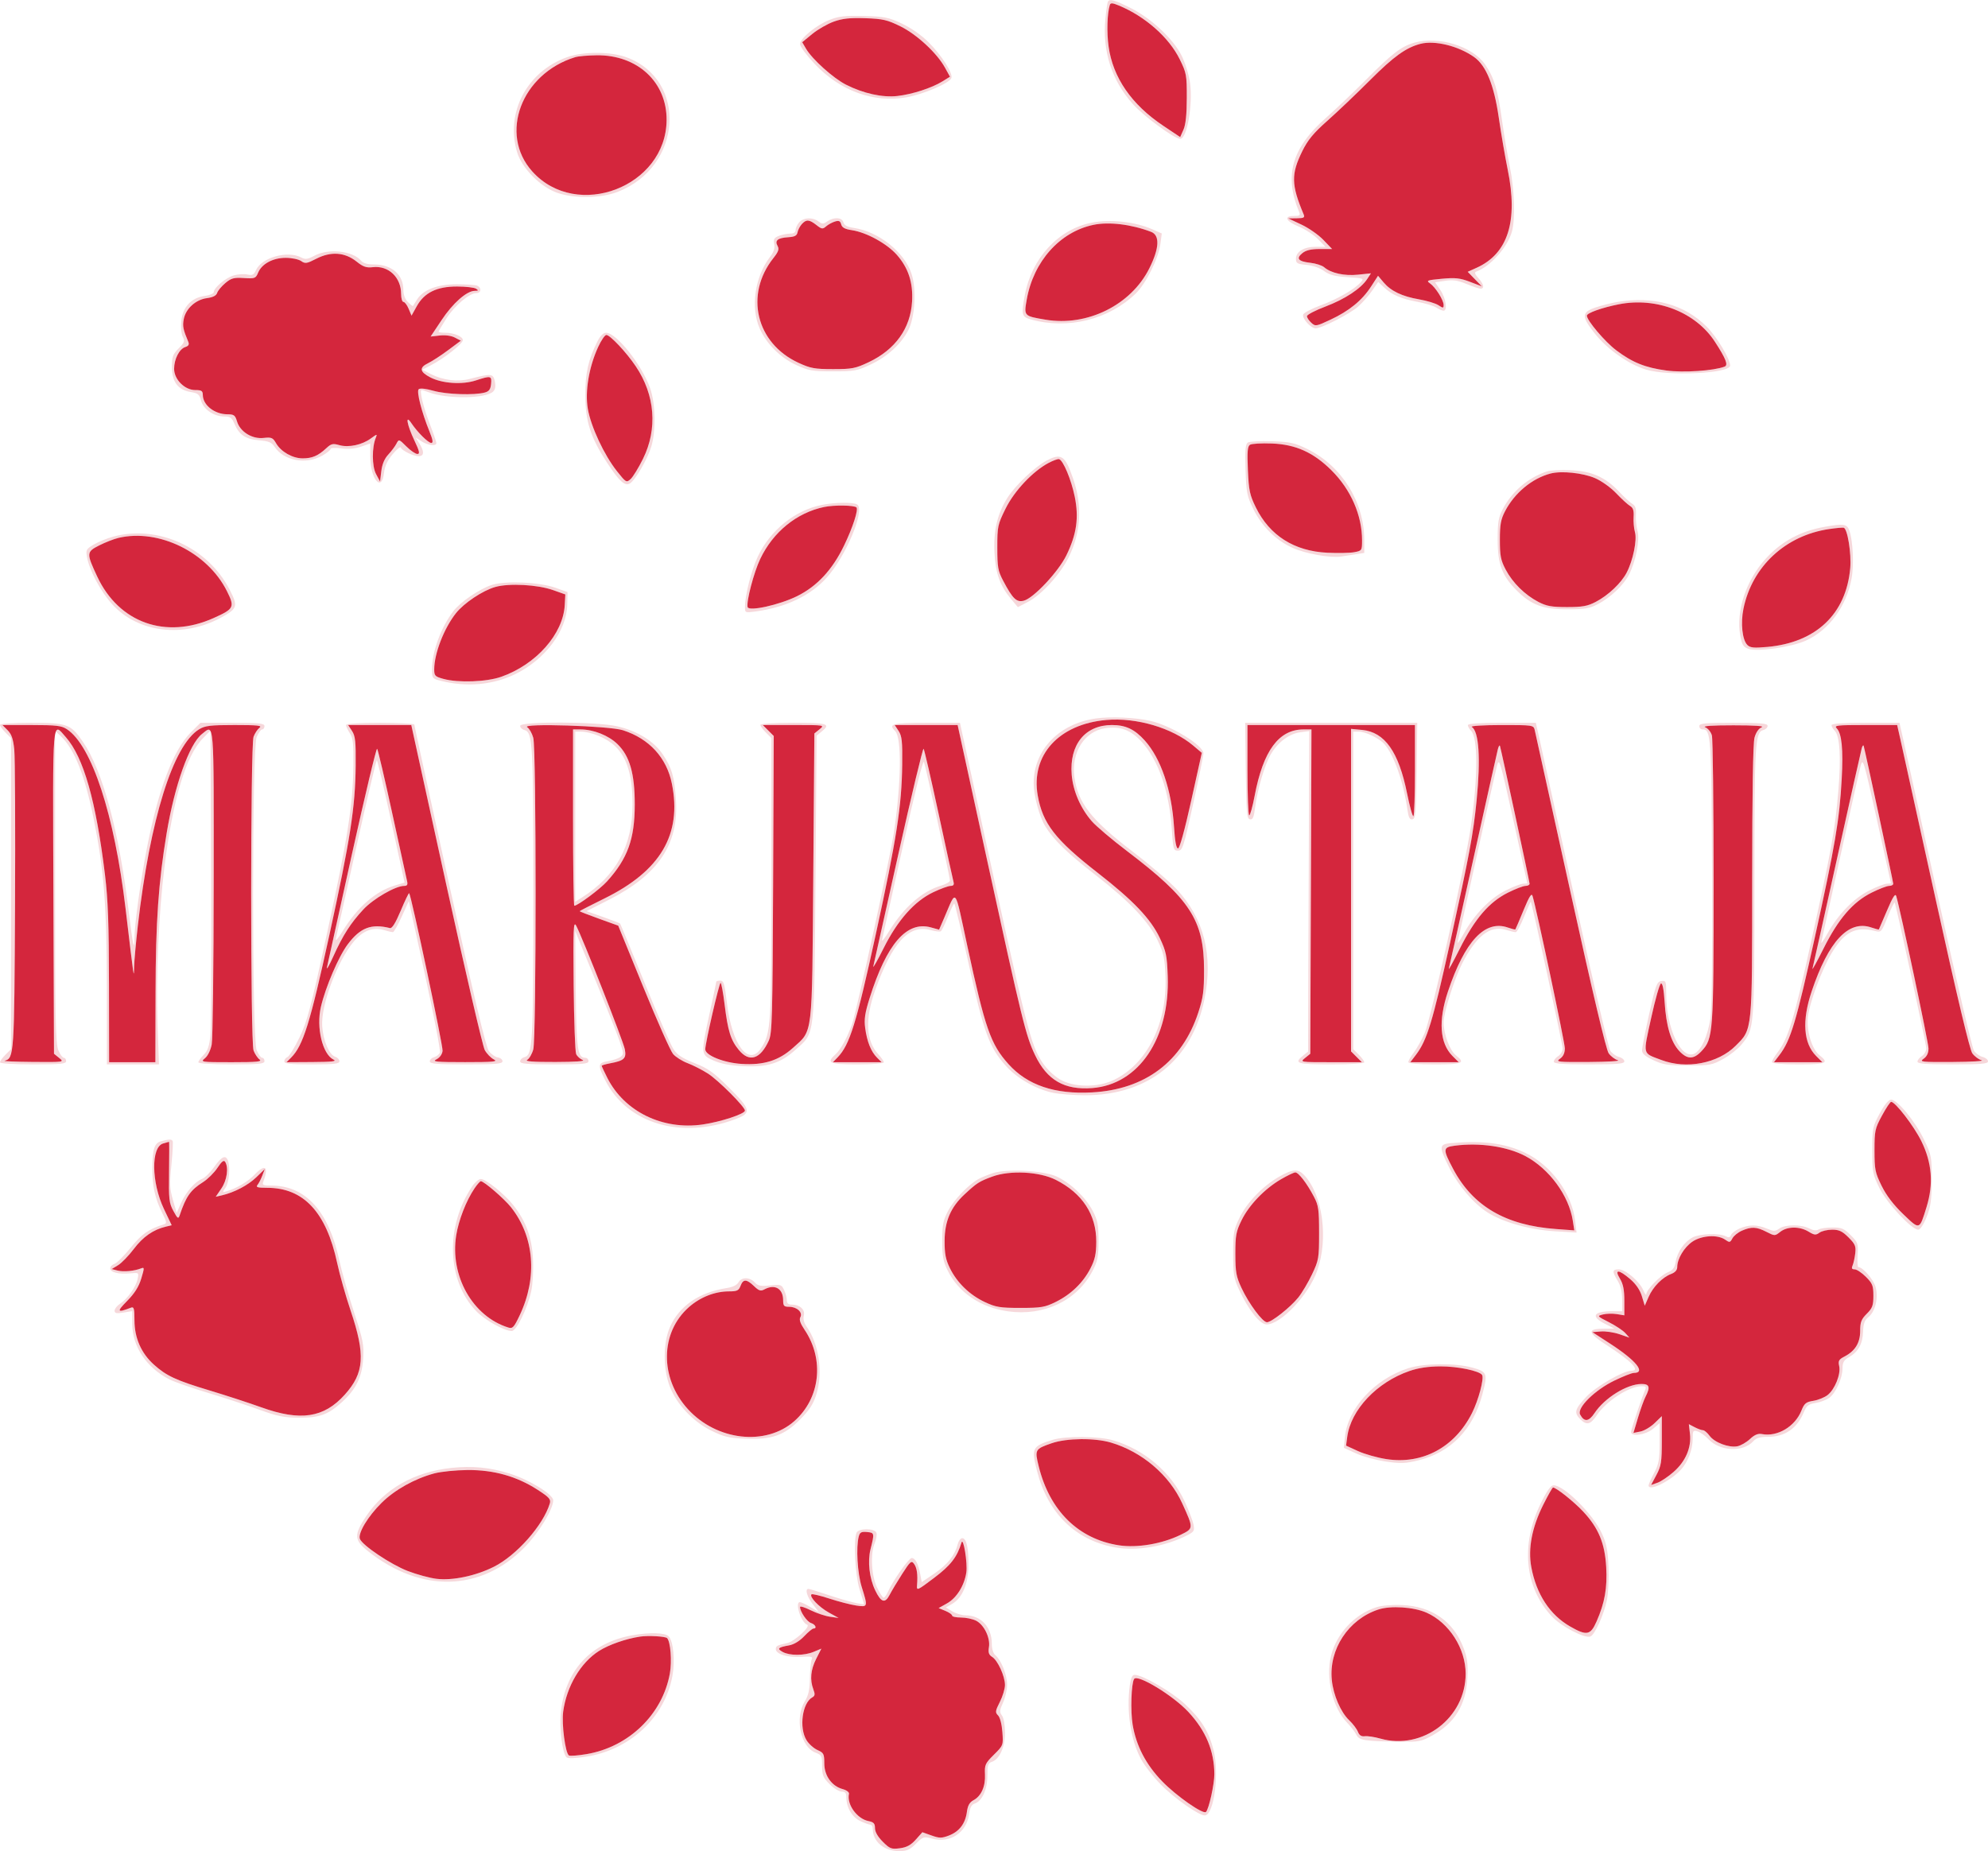 <?xml version="1.0" encoding="UTF-8"?>
<svg xmlns="http://www.w3.org/2000/svg" width="902" height="840" viewBox="0 0 902 840" version="1.1">
  <path d="M 502.672 0.750 C 502.427 1.163, 501.920 4.650, 501.546 8.500 C 500.119 23.163, 504.392 36.460, 513.984 47.203 C 518.986 52.805, 532.876 63, 535.506 63 C 538.592 63, 541.313 47.276, 539.924 37.470 C 539.416 33.880, 537.687 28.342, 536.082 25.163 C 532.249 17.569, 522.273 8.275, 512.946 3.609 C 505.687 -0.022, 503.494 -0.633, 502.672 0.750 M 503.558 2.227 C 502.349 6.107, 502.094 14.633, 502.995 21.111 C 504.953 35.195, 513.392 47.435, 527.775 57.056 L 535.474 62.205 536.962 58.852 C 537.980 56.559, 538.458 52.022, 538.475 44.484 C 538.499 34.070, 538.324 33.110, 535.273 26.909 C 530.401 17.003, 519.693 7.526, 507.727 2.530 C 504.770 1.295, 503.869 1.229, 503.558 2.227 M 376.424 9.003 C 370.297 11.425, 363 17.436, 363 20.059 C 363 21.106, 365.984 25.125, 369.630 28.991 C 381.180 41.234, 396.232 46.739, 411.158 44.180 C 418.793 42.870, 430.771 37.761, 431.665 35.431 C 432.478 33.312, 427.292 25.166, 421.337 19.209 C 418.100 15.970, 413.420 12.681, 409.274 10.730 C 403.204 7.874, 401.408 7.515, 392 7.269 C 383.394 7.045, 380.585 7.358, 376.424 9.003 M 378.319 9.799 C 375.470 10.815, 371.077 13.335, 368.558 15.399 L 363.977 19.153 365.739 22.153 C 368.520 26.891, 378.115 35.518, 383.819 38.408 C 391.742 42.423, 400.380 44.328, 407.175 43.560 C 413.923 42.796, 422.760 39.930, 427.615 36.929 L 431.027 34.820 428.763 30.703 C 425.121 24.077, 415.971 15.603, 408.475 11.913 C 402.570 9.006, 400.539 8.539, 392.602 8.265 C 385.670 8.026, 382.265 8.392, 378.319 9.799 M 641.821 19.336 C 635.817 21.028, 631.789 24.121, 619.500 36.476 C 614 42.005, 605.879 49.732, 601.453 53.645 C 586.074 67.245, 582.526 79.860, 589.472 96.250 C 590.087 97.700, 589.682 98, 587.107 98 C 582.272 98, 583.357 100.365, 589.327 102.840 C 592.257 104.054, 596.170 106.612, 598.023 108.524 L 601.392 112 596.919 112 C 591.626 112, 588 114.207, 588 117.429 C 588 119.466, 588.581 119.801, 592.818 120.209 C 595.689 120.484, 598.900 121.606, 600.762 122.982 C 603.172 124.764, 605.627 125.405, 611.478 125.780 C 618.794 126.250, 619.008 126.334, 617.389 128.122 C 614.469 131.349, 606.755 135.777, 599.162 138.584 C 595.125 140.076, 591.581 141.928, 591.285 142.700 C 590.625 144.419, 594.746 149, 596.953 149 C 599.626 149, 612.420 142.448, 616.161 139.163 C 618.092 137.468, 620.943 134.247, 622.496 132.006 L 625.319 127.932 627.910 130.352 C 631.608 133.807, 635.570 135.535, 643 136.933 C 646.575 137.606, 650.497 138.796, 651.715 139.578 C 652.933 140.360, 654.395 141, 654.965 141 C 656.878 141, 656.023 135.312, 653.565 131.691 L 651.130 128.103 655.690 127.419 C 659.209 126.892, 661.424 127.222, 665.394 128.868 C 668.224 130.040, 671.092 131, 671.769 131 C 673.677 131, 673.228 128.877, 670.750 126.177 C 669.262 124.556, 668.906 123.580, 669.698 123.297 C 676.135 120.992, 684.019 112.191, 685.985 105.113 C 687.585 99.355, 687.163 86.014, 685.059 75.788 C 683.992 70.600, 682.378 61.002, 681.473 54.460 C 679.573 40.716, 677.892 35.158, 673.868 29.309 C 668.179 21.039, 652.778 16.246, 641.821 19.336 M 644.500 19.891 C 637.937 21.600, 632.393 25.588, 621.689 36.302 C 615.535 42.461, 606.812 50.770, 602.305 54.766 C 595.932 60.416, 593.391 63.491, 590.881 68.591 C 585.740 79.032, 585.840 83.822, 591.479 97.250 C 592.104 98.738, 591.635 99.007, 588.357 99.046 L 584.500 99.092 590.500 101.918 C 593.800 103.472, 598.279 106.601, 600.453 108.872 L 604.406 113 598.814 113 C 594.876 113, 592.550 113.544, 590.952 114.838 C 587.921 117.292, 589.001 118.627, 594.518 119.249 C 597.028 119.532, 599.850 120.435, 600.791 121.255 C 603.865 123.938, 609.986 125.286, 616.163 124.641 L 622.028 124.028 620.344 126.598 C 617.480 130.969, 610.196 135.775, 601.411 139.091 C 596.785 140.837, 593 142.811, 593 143.478 C 593 144.145, 593.880 145.486, 594.956 146.460 C 596.837 148.163, 597.167 148.110, 603.649 145.077 C 612.146 141.101, 617.998 136.326, 622.063 130.052 L 625.246 125.139 627.749 128.114 C 631.086 132.079, 636.147 134.503, 643.886 135.843 C 647.398 136.451, 651.335 137.645, 652.636 138.497 C 654.793 139.911, 655 139.901, 655 138.391 C 655 136.176, 651.326 130.341, 648.829 128.593 C 647.003 127.314, 647.482 127.126, 654.161 126.501 C 660.275 125.929, 662.404 126.158, 666.913 127.873 L 672.326 129.932 669.129 126.633 L 665.932 123.334 669.971 121.513 C 684.212 115.091, 688.874 100.370, 684.080 76.966 C 682.901 71.210, 681.066 60.517, 680.002 53.204 C 677.873 38.563, 674.286 29.764, 668.878 25.913 C 661.800 20.873, 650.987 18.202, 644.500 19.891 M 257.284 25.950 C 239.065 32.507, 229.271 51.080, 234.589 68.987 C 236.775 76.348, 245.275 84.914, 253.010 87.552 C 260.705 90.177, 272.683 89.979, 280.153 87.105 C 309.506 75.808, 312.217 36.456, 284.360 26.033 C 277.181 23.347, 264.621 23.309, 257.284 25.950 M 261 25.937 C 236.541 33.424, 226.248 60.825, 241.517 77.808 C 261.696 100.251, 302.238 84.744, 302.451 54.500 C 302.572 37.242, 289.218 24.865, 270.712 25.086 C 266.746 25.133, 262.375 25.516, 261 25.937 M 362.655 100.829 C 361.745 101.835, 361 103.410, 361 104.329 C 361 105.433, 360.174 106, 358.565 106 C 357.226 106, 354.925 106.458, 353.452 107.018 C 351.241 107.859, 350.863 108.504, 351.286 110.717 C 351.641 112.571, 351.068 114.355, 349.429 116.504 C 342.451 125.653, 340.455 139.559, 344.739 149.176 C 347.815 156.081, 354.051 162.288, 361.253 165.615 C 366.884 168.215, 368.536 168.500, 378 168.500 C 387.705 168.500, 389.004 168.261, 395.151 165.349 C 402.678 161.783, 408.873 156.107, 412.131 149.791 C 415.176 143.889, 415.888 131.190, 413.565 124.197 C 410.305 114.381, 398.692 105.126, 387.537 103.453 C 384.434 102.988, 383.038 102.254, 382.684 100.900 C 382.082 98.597, 378.341 98.372, 375.360 100.461 C 373.550 101.728, 373.025 101.732, 371.387 100.492 C 368.753 98.498, 364.620 98.657, 362.655 100.829 M 363.758 101.750 C 362.905 102.713, 362.045 104.379, 361.848 105.454 C 361.576 106.941, 360.560 107.467, 357.592 107.657 C 352.848 107.960, 351.421 109.143, 352.808 111.621 C 353.607 113.050, 353.200 114.222, 350.891 117.138 C 337.763 133.714, 343.033 155.738, 362.253 164.615 C 367.751 167.154, 369.638 167.500, 378 167.500 C 386.585 167.500, 388.141 167.196, 394.159 164.345 C 406.241 158.621, 413.126 148.992, 413.830 136.834 C 414.327 128.261, 412.150 121.588, 406.917 115.643 C 402.434 110.550, 393.131 105.442, 386.537 104.453 C 383.351 103.976, 382.041 103.266, 381.661 101.810 C 381.254 100.254, 380.635 99.975, 378.820 100.529 C 377.544 100.918, 375.734 101.908, 374.799 102.729 C 373.277 104.064, 372.814 103.999, 370.414 102.111 C 367.149 99.543, 365.781 99.469, 363.758 101.750 M 495.270 101.054 C 480.224 104.024, 468.097 117.176, 464.999 133.886 C 463.318 142.950, 463.522 143.772, 467.750 144.956 C 484.500 149.645, 503.044 145.056, 515.311 133.187 C 519.920 128.728, 525.624 117.270, 526.495 110.723 L 527.131 105.945 522.809 104.034 C 515.051 100.602, 503.753 99.380, 495.270 101.054 M 496.132 102.027 C 480.892 105.197, 468.902 118.633, 465.850 135.961 C 464.536 143.421, 464.516 143.400, 474.392 145.066 C 493.284 148.253, 513.138 138.443, 521.459 121.810 C 526.058 112.616, 526.338 106.752, 522.250 105.195 C 513.324 101.794, 503.172 100.563, 496.132 102.027 M 142.704 116.019 C 139.631 117.666, 138.539 117.823, 136.768 116.876 C 130.550 113.548, 118.784 116.788, 116.158 122.552 C 115.178 124.704, 114.501 125.051, 112.237 124.563 C 110.731 124.239, 107.959 124.420, 106.075 124.967 C 102.446 126.020, 97 130.574, 97 132.555 C 97 133.205, 95.130 133.988, 92.843 134.294 C 86.798 135.105, 82.864 139.363, 82.249 145.761 C 81.980 148.563, 82.278 151.651, 82.937 152.881 C 83.945 154.766, 83.695 155.459, 81.050 158.104 C 78.408 160.746, 78 161.871, 78 166.521 C 78 173.265, 80.756 176.950, 86.495 177.883 C 89.837 178.426, 90.495 178.970, 91.227 181.795 C 92.242 185.712, 97.027 188.991, 101.737 188.996 C 104.438 188.999, 105.201 189.538, 106.349 192.250 C 108.500 197.335, 111.378 199.284, 117.480 199.790 C 121.864 200.153, 123.239 200.716, 124.519 202.669 C 128.688 209.033, 138.736 210.962, 146.114 206.816 C 148.251 205.615, 150 204.222, 150 203.722 C 150 203.211, 152.099 203.101, 154.795 203.472 C 157.969 203.908, 161.012 203.642, 163.795 202.683 L 168 201.234 168 207.167 C 168 217.401, 173.220 223.615, 174.237 214.591 C 174.583 211.521, 175.761 208.956, 178.117 206.141 C 179.978 203.918, 181.653 202.536, 181.840 203.071 C 182.332 204.473, 187.548 207, 189.950 207 C 192.475 207, 192.587 204.841, 190.250 201.215 L 188.500 198.500 191.215 200.250 C 194.131 202.130, 198 202.594, 198 201.064 C 198 200.549, 196.641 196.611, 194.981 192.314 C 192.027 184.668, 190.187 177, 191.307 177 C 191.617 177, 193.078 177.460, 194.556 178.021 C 202.779 181.148, 220.498 180.931, 223.765 177.664 C 224.770 176.658, 224.994 175.249, 224.503 173.013 C 223.724 169.469, 222.979 169.401, 213 171.976 C 207.576 173.376, 200.991 172.546, 195.570 169.781 L 191.594 167.752 195.529 165.733 C 201.395 162.723, 210 155.958, 210 154.355 C 210 152.669, 205.988 151, 201.935 151 C 200.321 151, 199 150.784, 199 150.519 C 199 150.255, 200.597 147.542, 202.550 144.490 C 206.264 138.683, 212.991 133, 216.150 133 C 218.408 133, 218.610 130.448, 216.418 129.607 C 215.548 129.273, 211.415 129, 207.234 129 C 198.502 129, 191.983 131.489, 189.251 135.864 C 188.346 137.314, 187.507 138.650, 187.386 138.833 C 187.265 139.017, 186.229 138.229, 185.083 137.083 C 183.758 135.758, 183 133.714, 183 131.465 C 183 124.580, 177.676 120, 169.672 120 C 166.772 120, 164.771 119.429, 163.872 118.345 C 160.112 113.811, 149.084 112.599, 142.704 116.019 M 143.590 117.369 C 139.187 119.630, 138.468 119.741, 136.618 118.445 C 135.483 117.650, 132.346 117, 129.646 117 C 123.829 117, 118.769 119.726, 117.102 123.759 C 116.038 126.330, 115.639 126.479, 110.659 126.168 C 106.113 125.883, 104.900 126.213, 102.228 128.461 C 100.511 129.906, 98.846 131.910, 98.527 132.916 C 98.134 134.153, 96.626 134.921, 93.862 135.292 C 88.763 135.976, 84.263 140.080, 83.365 144.866 C 82.772 148.031, 83.061 149.459, 85.449 155.160 C 85.938 156.325, 85.524 157.016, 84.061 157.481 C 81.368 158.335, 79 162.964, 79 167.373 C 79 172.175, 83.800 177, 88.577 177 C 91.454 177, 92.004 177.359, 92.022 179.250 C 92.068 183.851, 97.381 188, 103.227 188 C 106.148 188, 106.711 188.421, 107.543 191.229 C 108.931 195.910, 114.363 199.301, 119.564 198.732 C 123.195 198.335, 123.802 198.590, 125.256 201.123 C 127.482 205.002, 132.728 207.992, 137.316 207.996 C 141.621 208, 144.345 206.830, 148.044 203.388 C 150.242 201.342, 151.042 201.152, 153.940 201.983 C 158.169 203.196, 164.308 201.888, 168.324 198.918 C 171.047 196.906, 171.255 196.875, 170.526 198.598 C 168.696 202.926, 168.740 211.599, 170.610 215.090 L 172.437 218.500 173.012 213.770 C 173.395 210.626, 174.454 208.111, 176.172 206.270 C 177.593 204.746, 179.255 202.527, 179.866 201.338 C 180.964 199.201, 181.015 199.215, 184.388 202.588 C 186.265 204.465, 188.501 206, 189.358 206 C 190.618 206, 190.352 204.809, 187.958 199.750 C 184.615 192.683, 183.775 187.721, 186.651 192.027 C 189.369 196.097, 194.303 201, 195.682 201 C 196.627 201, 196.402 199.600, 194.840 195.750 C 191.318 187.076, 188.916 177.684, 189.953 176.647 C 190.540 176.060, 193.097 176.325, 196.762 177.353 C 202.653 179.006, 215.264 179.417, 220 178.111 C 221.901 177.587, 222.575 176.652, 222.813 174.211 C 223.176 170.494, 222.731 170.393, 215.881 172.634 C 209.732 174.645, 200.612 174.032, 195.243 171.247 C 190.412 168.742, 190.103 166.803, 194.216 164.818 C 196.022 163.946, 200.107 161.290, 203.293 158.917 L 209.086 154.601 206.389 153.188 C 204.759 152.334, 202.050 151.960, 199.541 152.242 L 195.390 152.710 200.368 145.236 C 205.517 137.504, 211.748 132.011, 215.400 131.985 C 217.122 131.972, 217.230 131.795, 216 131 C 215.175 130.467, 211.308 130.024, 207.407 130.015 C 198.220 129.995, 192.544 132.764, 189.110 138.939 L 186.719 143.237 185.408 140.119 C 184.687 138.403, 183.625 137, 183.048 137 C 182.472 137, 182 135.403, 182 133.450 C 182 125.839, 176.255 120.395, 169.118 121.241 C 166.221 121.585, 164.758 121.076, 161.779 118.691 C 156.498 114.462, 150.152 114.001, 143.590 117.369 M 733.763 137.033 C 731.158 137.471, 726.771 138.580, 724.013 139.496 C 717.506 141.657, 717.465 143.683, 723.768 151.550 C 729.440 158.629, 739.006 165.334, 746.837 167.719 C 756.974 170.807, 785 169.471, 785 165.900 C 785 162.867, 778.940 152.816, 774.330 148.203 C 764.262 138.128, 750.220 134.262, 733.763 137.033 M 734.500 138.084 C 726.892 139.585, 720 142.035, 720 143.239 C 720 145.417, 728.187 155.076, 733.314 158.947 C 740.655 164.490, 746.484 166.839, 756.112 168.135 C 763.838 169.174, 777.558 168.258, 782.466 166.375 C 784.228 165.699, 783.140 162.881, 778.127 155.137 C 769.396 141.649, 751.631 134.705, 734.500 138.084 M 271.157 154.750 C 266.899 163.230, 265.537 169.265, 265.574 179.500 C 265.615 191.189, 267.962 198.485, 275.308 209.763 C 280.922 218.382, 283.536 220.774, 285.809 219.374 C 288.289 217.845, 293.839 208.253, 295.531 202.568 C 297.674 195.374, 297.426 183.166, 294.996 176.225 C 291.290 165.641, 279.676 151, 274.986 151 C 273.740 151, 272.364 152.348, 271.157 154.750 M 271.371 157.502 C 267.184 166.646, 265.360 177.635, 266.715 185.548 C 268.094 193.598, 274.144 206.540, 279.936 213.828 C 284.045 218.998, 284.228 219.104, 286.125 217.387 C 287.200 216.414, 289.719 212.301, 291.722 208.247 C 298.450 194.635, 297.253 179.274, 288.445 166.194 C 284.161 159.833, 276.806 152, 275.116 152 C 274.441 152, 272.756 154.476, 271.371 157.502 M 566.138 200.832 C 565.085 201.547, 564.858 204.341, 565.138 213.149 C 565.470 223.602, 565.768 225.087, 568.750 231.144 C 572.547 238.857, 578.916 245.161, 586.325 248.539 C 592.321 251.272, 603.620 253.300, 608.575 252.531 C 610.459 252.239, 613.575 251.755, 615.500 251.455 L 619 250.909 619 245.165 C 619 227.810, 608.823 211.469, 593.236 203.795 C 587.459 200.951, 585.491 200.517, 577.079 200.232 C 571.810 200.054, 566.887 200.323, 566.138 200.832 M 567.114 201.844 C 566.028 202.583, 565.830 205.063, 566.197 213.333 C 566.611 222.625, 567.043 224.646, 569.833 230.313 C 576.097 243.036, 587.231 250.088, 602.203 250.817 C 606.990 251.050, 612.502 250.941, 614.453 250.575 C 617.924 249.924, 618 249.807, 618 245.165 C 618 233.797, 612.888 222.125, 604.086 213.393 C 595.913 205.284, 587.937 201.693, 577.127 201.253 C 572.382 201.061, 567.876 201.326, 567.114 201.844 M 474.874 209.004 C 469.648 211.766, 460.681 220.258, 457.178 225.762 C 452.523 233.076, 450.692 240.802, 451.218 250.902 C 451.705 260.267, 453.775 265.938, 458.943 272.066 L 461.839 275.500 466.460 273.089 C 472.621 269.876, 481.136 260.507, 484.926 252.773 C 490.507 241.383, 491.150 229.561, 486.866 217.109 C 483.266 206.648, 481.541 205.482, 474.874 209.004 M 475.820 210.035 C 468.627 213.829, 460.245 222.726, 456.253 230.803 C 452.668 238.056, 452.500 238.846, 452.501 248.448 C 452.501 257.386, 452.795 259.055, 455.146 263.510 C 459.488 271.736, 461.215 273.414, 464.495 272.591 C 468.910 271.482, 480.171 259.496, 483.839 252 C 488.501 242.471, 489.579 234.917, 487.635 225.384 C 486.057 217.647, 482.354 208.802, 480.500 208.342 C 479.950 208.205, 477.844 208.967, 475.820 210.035 M 702 213.877 C 693.399 216.702, 686.083 222.922, 681.859 231 C 679.865 234.813, 679.507 236.951, 679.518 245 C 679.533 256.025, 681.504 261.268, 688.118 267.882 C 694.732 274.496, 699.975 276.467, 711 276.482 C 719.049 276.493, 721.187 276.135, 725 274.141 C 730.730 271.145, 736.627 265.550, 739.094 260.771 C 742.197 254.761, 744.110 244.982, 742.982 240.898 C 742.450 238.970, 742.124 235.680, 742.257 233.587 C 742.438 230.752, 742.018 229.490, 740.610 228.641 C 739.570 228.013, 736.888 225.547, 734.650 223.161 C 728.418 216.516, 722.099 213.719, 712.500 213.357 C 708.100 213.192, 703.375 213.426, 702 213.877 M 703.500 214.879 C 695.118 217.094, 687.218 223.650, 682.868 232 C 680.945 235.691, 680.524 238.028, 680.526 245 C 680.528 252.268, 680.912 254.225, 683.178 258.500 C 686.354 264.494, 691.870 269.939, 698 273.132 C 701.690 275.054, 704.031 275.476, 711 275.476 C 717.969 275.476, 720.310 275.054, 724 273.132 C 729.718 270.153, 735.623 264.558, 738.089 259.781 C 740.960 254.219, 742.831 245.045, 741.817 241.500 C 741.345 239.850, 741.069 236.742, 741.203 234.592 C 741.385 231.675, 740.978 230.408, 739.595 229.592 C 738.575 228.992, 735.758 226.411, 733.335 223.858 C 730.845 221.235, 726.659 218.239, 723.714 216.972 C 718.149 214.578, 708.443 213.573, 703.500 214.879 M 373 229.098 C 360.774 231.486, 349.482 240.578, 343.829 252.588 C 340.955 258.693, 338.050 270.052, 338.017 275.311 C 338 278.090, 338.055 278.115, 342.750 277.483 C 356.595 275.618, 367.798 270.285, 375.140 262.066 C 383.914 252.243, 392.637 231.281, 388.927 228.934 C 387.179 227.828, 379.077 227.911, 373 229.098 M 374 230.046 C 361.539 232.623, 350.809 241.328, 344.943 253.620 C 342.047 259.687, 338.570 272.934, 339.205 275.479 C 339.726 277.566, 353.577 274.513, 361.618 270.539 C 370.744 266.029, 377.668 258.568, 383 247.500 C 386.938 239.324, 389.562 231.228, 388.588 230.254 C 387.574 229.240, 378.523 229.111, 374 230.046 M 828 239.035 C 816.922 241.002, 808.403 245.591, 801.205 253.466 C 792.237 263.278, 787.574 277.378, 789.610 288.522 C 790.361 292.633, 790.972 293.618, 793.274 294.428 C 797.409 295.881, 812.922 293.640, 819.468 290.643 C 829.899 285.868, 837.739 275.174, 840.100 262.500 C 841.262 256.261, 840.709 244.996, 839.024 240.562 C 837.961 237.767, 836.373 237.547, 828 239.035 M 829.951 240.067 C 810.130 242.962, 794.977 257.044, 791.043 276.223 C 789.695 282.798, 790.509 290.366, 792.813 292.670 C 794.096 293.953, 795.760 294.116, 801.885 293.561 C 824.004 291.557, 837.650 278.593, 839.488 257.836 C 840.080 251.154, 838.234 239.800, 836.500 239.455 C 835.950 239.346, 833.003 239.622, 829.951 240.067 M 51.412 243.504 C 48.614 244.258, 44.639 245.870, 42.579 247.086 C 39.069 249.157, 38.875 249.523, 39.498 252.898 C 40.618 258.970, 45.799 268.618, 50.985 274.293 C 62.712 287.125, 83.148 289.584, 100.322 280.231 C 107.808 276.155, 108.109 275.149, 104.140 267.485 C 94.217 248.323, 71.631 238.051, 51.412 243.504 M 53.746 244.086 C 51.681 244.572, 47.738 246.113, 44.983 247.509 C 39.188 250.445, 39.152 251.028, 44.122 261.641 C 53.951 282.631, 75.204 290.201, 96.930 280.451 C 106.240 276.273, 106.605 275.531, 102.956 268.228 C 94.161 250.628, 72.039 239.774, 53.746 244.086 M 223.096 265.444 C 217.543 267.255, 208.848 273.197, 205.699 277.334 C 200.061 284.740, 196.034 295.704, 196.012 303.711 C 196.001 307.744, 196.159 307.964, 199.750 308.882 C 211.605 311.913, 223.536 310.874, 233.724 305.924 C 247.350 299.304, 257.139 286.237, 257.384 274.342 L 257.500 268.669 252 266.708 C 244.767 264.128, 229.214 263.448, 223.096 265.444 M 224.723 266.355 C 219.039 267.961, 210.529 273.634, 206.882 278.249 C 201.451 285.122, 197.039 296.505, 197.012 303.711 C 197.001 306.645, 197.368 307.023, 201.250 308.079 C 208.007 309.918, 220.783 309.445, 227.426 307.111 C 243.268 301.542, 255.527 287.691, 256.239 274.554 L 256.500 269.740 251 267.792 C 243.915 265.283, 231.018 264.578, 224.723 266.355 M 497.336 326.005 C 480.515 328.338, 469 340.312, 469 355.471 C 469 361.019, 471.587 370.592, 474.262 374.943 C 478.053 381.107, 484.109 386.980, 497 396.995 C 512.623 409.132, 521.308 418.301, 525.358 426.936 C 527.968 432.500, 528.494 434.947, 528.812 443 C 529.653 464.307, 520.539 482.680, 505.500 489.996 C 498.048 493.621, 487.240 493.523, 480.858 489.771 C 478.188 488.202, 474.888 485.037, 473.088 482.319 C 467.536 473.936, 466.274 468.921, 443.894 366.250 L 435.556 328 420.278 328 C 404.725 328, 402.891 328.491, 406.176 331.776 C 409.189 334.789, 408.924 355.433, 405.587 377.731 C 403.863 389.243, 388.687 458.801, 386.621 464.658 C 384.462 470.777, 381.452 476.284, 379.106 478.405 C 374.749 482.346, 376.157 483, 389 483 C 395.899 483, 401 482.597, 401 482.052 C 401 481.530, 399.875 479.889, 398.499 478.404 C 392.902 472.365, 392.397 462.487, 397.022 449.500 C 404.775 427.726, 412.357 419.403, 422.060 422.016 C 424.252 422.606, 426.410 422.865, 426.855 422.590 C 427.299 422.315, 428.744 419.370, 430.064 416.045 C 431.385 412.720, 432.698 410.002, 432.983 410.003 C 433.267 410.005, 436.245 422.513, 439.601 437.797 C 446.323 468.422, 448.829 475.257, 456.436 483.718 C 461.534 489.388, 470.132 494.287, 477.799 495.891 C 480.714 496.501, 487.257 497, 492.339 497 C 520.883 497, 540.775 481.063, 546.435 453.660 C 550.557 433.703, 546.332 416.842, 533.869 403.519 C 530.573 399.996, 521.537 392.264, 513.789 386.339 C 494.981 371.954, 489.031 364.300, 487.467 352.475 C 486.005 341.424, 492.052 331.865, 501.389 330.464 C 508.279 329.431, 512.973 331.162, 517.965 336.578 C 525.598 344.859, 530.545 359.186, 531.663 376.250 C 532.264 385.421, 532.432 386, 534.492 386 C 536.530 386, 537.007 384.523, 541.363 364.750 C 543.938 353.063, 546.035 342.733, 546.022 341.796 C 545.975 338.187, 531.099 329.132, 521.885 327.103 C 514.901 325.565, 504.017 325.078, 497.336 326.005 M 502 326.703 C 480.418 328.577, 467.614 342.668, 470.842 360.993 C 473.074 373.667, 478.834 381.095, 498 396.017 C 514.205 408.633, 522.158 416.986, 526.252 425.688 C 529.095 431.730, 529.498 433.687, 529.820 443 C 530.791 471.127, 516.705 492.063, 495.686 493.732 C 482.995 494.740, 475.078 490.197, 469.631 478.782 C 465.410 469.938, 463.814 463.431, 447.420 388.251 L 434.500 329.001 420.227 329.001 L 405.954 329 407.727 331.707 C 409.211 333.971, 409.475 336.461, 409.348 346.957 C 409.120 365.815, 406.818 380.604, 397.356 424 C 388.552 464.376, 385.539 474.106, 380.093 479.750 L 377.922 482 388.961 482 L 400 482 397.912 479.912 C 395.179 477.179, 393.380 472.676, 392.551 466.493 C 392.019 462.532, 392.436 459.711, 394.544 452.993 C 402.281 428.340, 411.389 417.805, 422.350 420.831 L 426.086 421.863 428.540 416.181 C 434.095 403.320, 433.010 401.959, 438.864 429.115 C 446.961 466.673, 449.458 473.844, 457.586 482.885 C 466.182 492.445, 478.568 496.634, 495.500 495.706 C 519.549 494.387, 536.358 481.756, 543.680 459.500 C 545.912 452.717, 546.310 449.751, 546.298 440 C 546.272 417.554, 540.025 407.950, 511.244 386.106 C 504.504 380.990, 497.360 374.936, 495.370 372.652 C 490.243 366.770, 486.841 358.893, 486.251 351.534 C 485.155 337.885, 492.351 329, 504.500 329 C 510.730 329, 514.791 330.909, 519.379 335.992 C 526.742 344.152, 531.609 358.517, 532.679 375.250 C 533.096 381.772, 533.696 385, 534.492 385 C 535.228 385, 537.515 376.721, 540.485 363.309 L 545.287 341.618 541.394 338.334 C 531.877 330.308, 515.652 325.517, 502 326.703 M 0 328.955 C 0 329.480, 1.125 331.034, 2.500 332.409 L 5 334.909 5 405.500 L 5 476.091 2.500 478.591 C 1.125 479.966, -0 481.520, -0 482.045 C -0 482.609, 6.143 483, 15 483 C 27.667 483, 30 482.767, 30 481.500 C 30 480.675, 29.527 480, 28.949 480 C 28.371 480, 27.246 478.439, 26.449 476.532 C 25.230 473.615, 25 461.839, 25 402.358 L 25 331.651 27.595 334.076 C 33.703 339.782, 38.551 351.961, 42.491 371.500 C 47.198 394.844, 48.430 410.666, 48.466 448.249 L 48.500 482.999 60.310 482.999 L 72.120 483 71.449 463.750 C 70.740 443.411, 72.037 414.218, 74.553 393.894 C 78.414 362.705, 84.276 343.021, 92.090 335 L 95.500 331.500 95.798 397.500 C 95.962 433.800, 95.807 466.376, 95.454 469.890 C 94.964 474.760, 94.239 476.852, 92.405 478.686 C 91.082 480.008, 90 481.520, 90 482.045 C 90 482.609, 96.143 483, 105 483 C 117.667 483, 120 482.767, 120 481.500 C 120 480.675, 119.527 480, 118.949 480 C 118.371 480, 117.246 478.439, 116.449 476.532 C 114.288 471.360, 114.288 339.640, 116.449 334.468 C 117.246 332.561, 118.371 331, 118.949 331 C 119.527 331, 120 330.325, 120 329.500 C 120 328.236, 117.719 328, 105.474 328 L 90.947 328 86.584 332.363 C 78.625 340.322, 71.836 358.224, 66.622 385 C 63.810 399.437, 61 419.792, 61 425.718 C 61 432.232, 60.224 428.729, 58.516 414.500 C 54.054 377.334, 46.627 349.687, 37.572 336.540 C 32.086 328.574, 30.507 328, 14.096 328 C 5.813 328, 0 328.394, 0 328.955 M 157 329.035 C 157 329.605, 157.787 331.273, 158.750 332.744 C 160.198 334.955, 160.473 337.498, 160.346 347.459 C 160.116 365.420, 157.754 380.437, 148.387 423.500 C 140.979 457.558, 139.393 463.553, 135.873 470.812 C 133.656 475.383, 131.203 479.369, 130.421 479.669 C 129.639 479.969, 129 480.841, 129 481.607 C 129 482.723, 131.482 483, 141.500 483 C 151.683 483, 154 482.734, 154 481.567 C 154 480.779, 153.143 479.863, 152.096 479.531 C 149.375 478.667, 146.697 472.434, 146.197 465.800 C 145.480 456.298, 153.075 435.946, 160.631 427.118 C 164.776 422.276, 169.140 420.606, 174.005 422.001 C 175.920 422.551, 177.841 423, 178.274 423 C 178.707 423, 180.510 419.814, 182.280 415.920 L 185.500 408.839 192.852 442.434 C 196.895 460.911, 199.930 476.740, 199.597 477.609 C 199.263 478.479, 198.092 479.425, 196.995 479.712 C 195.898 479.999, 195 480.856, 195 481.617 C 195 482.739, 198.118 483, 211.500 483 C 225.143 483, 228 482.752, 228 481.570 C 228 480.783, 227.033 479.995, 225.850 479.820 C 224.668 479.644, 222.845 478.349, 221.799 476.943 C 220.479 475.168, 215.025 452.276, 203.949 402.019 C 195.177 362.217, 188 329.280, 188 328.826 C 188 328.372, 181.025 328, 172.500 328 C 162.482 328, 157 328.366, 157 329.035 M 236 329.383 C 236 330.144, 236.865 330.993, 237.921 331.269 C 241.727 332.265, 241.989 337.035, 241.989 405.500 C 241.989 473.965, 241.727 478.735, 237.921 479.731 C 236.865 480.007, 236 480.856, 236 481.617 C 236 482.735, 238.970 483, 251.500 483 C 264.611 483, 267 482.769, 267 481.500 C 267 480.675, 266.341 480, 265.535 480 C 262.045 480, 261.506 476.105, 261.244 449 L 260.989 422.500 270.050 444.500 C 275.034 456.600, 280.022 469.180, 281.136 472.455 C 283.017 477.991, 283.042 478.496, 281.487 479.633 C 280.568 480.305, 278.057 481.152, 275.908 481.516 C 271.243 482.304, 271.093 483.278, 274.583 490.164 C 284.567 509.867, 308.862 517.132, 333.694 507.842 C 341.093 505.073, 340.770 503.505, 330.750 493.531 C 323.786 486.598, 321.353 484.865, 315.141 482.409 C 309.441 480.156, 307.271 478.711, 305.510 476 C 304.259 474.075, 298.386 460.575, 292.457 446 C 286.528 431.425, 281.539 419.327, 281.371 419.116 C 281.203 418.905, 277.705 417.546, 273.598 416.096 L 266.131 413.460 276.315 408.279 C 298.681 396.902, 308.003 383.024, 306.694 363.055 C 306.002 352.497, 304.849 348.495, 300.723 342.329 C 296.692 336.305, 289.097 331.637, 279.937 329.554 C 270.606 327.432, 236 327.297, 236 329.383 M 345 328.955 C 345 329.480, 346.125 331.034, 347.500 332.409 L 350 334.909 350 398.773 C 350 466.186, 349.845 468.728, 345.321 475.633 C 339.677 484.247, 332.050 474.126, 329.812 455.055 C 328.801 446.439, 328.373 445, 326.816 445 C 325.817 445, 325 445.211, 325 445.469 C 325 445.727, 323.650 452.115, 322 459.664 C 317.894 478.450, 317.908 478.624, 323.750 481.239 C 326.986 482.688, 331.253 483.504, 337.140 483.800 C 348.137 484.353, 354.120 482.495, 360.859 476.437 C 369.913 468.296, 369.431 472.397, 370 398.661 L 370.500 333.822 372.750 332.001 C 377.125 328.460, 375.660 328, 360 328 C 351.143 328, 345 328.391, 345 328.955 M 565.230 349.737 C 565.468 368.893, 565.693 371.511, 567.129 371.787 C 568.415 372.034, 568.904 370.922, 569.457 366.496 C 570.484 358.279, 573.774 347.105, 576.586 342.284 C 579.791 336.787, 584.922 332.954, 589.982 332.276 L 594.039 331.731 593.769 404.454 L 593.500 477.177 591.250 478.999 C 586.876 482.541, 588.340 483, 604 483 C 612.857 483, 619 482.609, 619 482.045 C 619 481.520, 617.875 479.966, 616.500 478.591 L 614 476.091 614 404.045 L 614 332 616.540 332 C 619.577 332, 625.855 335.056, 628.136 337.644 C 632.471 342.563, 636.808 354.897, 638.563 367.300 C 639.085 370.993, 639.618 372.028, 640.871 371.787 C 642.307 371.511, 642.532 368.895, 642.770 349.737 L 643.039 328 604 328 L 564.961 328 565.230 349.737 M 666 329.071 C 666 329.661, 666.643 330.785, 667.428 331.571 C 670.622 334.765, 670.605 352.424, 667.385 375 C 665.013 391.631, 649.118 462.677, 646.387 468.851 C 645.038 471.901, 642.824 475.853, 641.467 477.632 C 640.110 479.411, 639 481.347, 639 481.933 C 639 482.630, 643.166 483, 651 483 C 663.682 483, 665.062 482.410, 660.595 478.896 C 657.780 476.682, 655 469.235, 655 463.912 C 655 459.564, 659.799 444.288, 663.355 437.320 C 669.750 424.787, 676.086 419.811, 683.010 421.885 C 685.057 422.498, 687.171 423, 687.707 423 C 688.243 423, 689.951 419.848, 691.502 415.995 C 693.053 412.142, 694.435 409.104, 694.573 409.245 C 695.142 409.825, 709 473.718, 709 475.761 C 709 476.983, 708.100 478.545, 707 479.232 C 705.900 479.919, 705 481.048, 705 481.741 C 705 482.701, 708.803 483, 721 483 C 734.002 483, 737 482.739, 737 481.608 C 737 480.843, 735.881 479.936, 734.513 479.593 C 733.145 479.249, 731.378 477.963, 730.587 476.734 C 729.796 475.505, 722.569 444.575, 714.528 408 C 706.487 371.425, 699.217 338.462, 698.373 334.750 L 696.840 328 681.420 328 C 671.121 328, 666 328.356, 666 329.071 M 771 329.500 C 771 330.325, 771.659 331, 772.465 331 C 776.326 331, 776.490 333.456, 776.788 395.500 C 776.974 434.252, 776.701 457.920, 776.016 462.333 C 774.811 470.099, 771.961 476.415, 768.930 478.038 C 762.878 481.276, 756 466.829, 756 450.881 C 756 445.226, 755.865 444.880, 753.771 445.180 C 751.762 445.468, 751.220 446.936, 748.298 460 C 746.514 467.975, 745.042 475.436, 745.027 476.579 C 745.007 478.116, 746.350 479.290, 750.175 481.079 C 754.626 483.161, 756.828 483.500, 765.925 483.500 C 775.778 483.500, 776.866 483.298, 781.856 480.534 C 784.801 478.902, 788.501 476.002, 790.078 474.090 C 796.046 466.849, 795.999 467.428, 796.006 400.572 C 796.011 337.195, 796.302 332.257, 800.079 331.269 C 801.135 330.993, 802 330.144, 802 329.383 C 802 328.265, 799.030 328, 786.500 328 C 773.389 328, 771 328.231, 771 329.500 M 831 329.071 C 831 329.661, 831.643 330.785, 832.428 331.571 C 834.788 333.931, 835.380 343.666, 834.091 358.935 C 832.575 376.887, 831.148 384.774, 821.516 428.438 C 813.934 462.806, 811.362 471.214, 806.467 477.632 C 805.110 479.411, 804 481.347, 804 481.933 C 804 482.630, 808.166 483, 816 483 C 828.693 483, 830.063 482.411, 825.576 478.881 C 822.135 476.174, 819.622 467.951, 820.282 461.556 C 820.948 455.108, 826.557 439.995, 831.083 432.457 C 836.834 422.879, 841.891 420.271, 850.556 422.416 C 853.588 423.166, 853.636 423.114, 856.515 415.963 C 858.111 411.997, 859.545 409.146, 859.702 409.626 C 860.872 413.225, 874 473.871, 874 475.680 C 874 476.947, 873.100 478.545, 872 479.232 C 870.900 479.919, 870 481.048, 870 481.741 C 870 482.701, 873.803 483, 886 483 C 899.002 483, 902 482.739, 902 481.608 C 902 480.843, 900.881 479.936, 899.513 479.593 C 898.145 479.249, 896.380 477.963, 895.591 476.734 C 894.802 475.505, 887.570 444.575, 879.521 408 C 871.472 371.425, 864.200 338.462, 863.363 334.750 L 861.840 328 846.420 328 C 836.121 328, 831 328.356, 831 329.071 M 3.451 331.360 C 5.228 333.137, 5.974 335.298, 6.471 340.110 C 6.834 343.624, 6.989 375.525, 6.816 411 C 6.484 478.696, 6.384 480.195, 2.111 481.338 C 1.225 481.574, 6.962 481.820, 14.861 481.884 C 29.148 481.999, 29.210 481.990, 26.861 480.089 L 24.500 478.177 24.225 404.589 C 23.923 323.686, 23.623 327.390, 29.890 334.528 C 37.959 343.717, 43.556 363.419, 47.640 397 C 49.004 408.222, 49.414 419.469, 49.451 446.748 L 49.500 481.997 60 481.998 L 70.500 482 70.576 450.250 C 70.653 418.148, 71.897 400.345, 75.624 378 C 79.247 356.275, 85.913 337.573, 91.639 333.069 C 97.281 328.632, 97.004 325.134, 96.956 400.250 C 96.932 438.337, 96.525 471.509, 96.052 473.964 C 95.547 476.578, 94.276 479.167, 92.984 480.214 C 90.842 481.948, 91.192 482, 105.080 482 C 116.733 482, 119.077 481.768, 117.736 480.750 C 116.831 480.063, 115.620 478.233, 115.045 476.685 C 113.602 472.797, 113.602 338.203, 115.045 334.315 C 115.620 332.767, 116.831 330.938, 117.736 330.250 C 119.080 329.230, 117.005 329.001, 106.441 329.004 C 95.442 329.007, 93.027 329.296, 90.350 330.928 C 78.544 338.127, 68.077 371.658, 62.547 420 C 61.697 427.425, 60.937 435.750, 60.856 438.500 C 60.693 444.066, 61.025 446.306, 56.937 412 C 51.879 369.556, 41.643 338.337, 30.339 330.885 C 27.927 329.295, 25.513 329.012, 14.295 329.007 L 1.091 329 3.451 331.360 M 159.727 331.712 C 161.214 333.987, 161.480 336.525, 161.375 347.462 C 161.193 366.385, 158.954 380.783, 149.396 424.500 C 140.676 464.385, 137.525 474.475, 132.094 479.906 L 130 482 141.750 481.932 C 150.788 481.880, 152.993 481.620, 151.303 480.803 C 146.321 478.396, 143.418 466.257, 145.593 456.931 C 147.709 447.863, 153.663 433.969, 157.779 428.500 C 163.465 420.943, 168.458 419.024, 176.927 421.143 C 177.895 421.385, 179.471 418.840, 181.825 413.232 C 183.735 408.684, 185.453 405.120, 185.645 405.311 C 186.582 406.249, 201.066 474.614, 200.804 476.860 C 200.620 478.432, 199.516 479.949, 198 480.712 C 195.885 481.777, 197.887 481.971, 211 481.971 C 223.967 481.971, 226.100 481.768, 224.055 480.733 C 222.710 480.052, 220.862 478.147, 219.949 476.498 C 219.035 474.849, 211.161 440.988, 202.450 401.250 L 186.613 329 172.283 329 L 157.954 329 159.727 331.712 M 239.211 329.996 C 240.151 330.579, 241.386 332.730, 241.955 334.778 C 243.370 339.874, 243.370 471.126, 241.955 476.222 C 241.386 478.270, 240.151 480.393, 239.211 480.942 C 238.019 481.637, 241.897 481.929, 252 481.906 C 261.015 481.886, 265.702 481.551, 264.389 481.020 C 263.228 480.551, 261.892 479.342, 261.419 478.334 C 260.947 477.325, 260.435 463.225, 260.281 447 C 260.039 421.434, 260.187 417.833, 261.387 420 C 264 424.719, 282.816 472.500, 283.503 476.164 C 284.282 480.318, 283.233 481.303, 276.732 482.523 C 274.679 482.908, 273 483.412, 273 483.645 C 273 483.877, 274.162 486.360, 275.583 489.164 C 283.323 504.437, 300.698 512.909, 318.856 510.262 C 327.008 509.074, 338 505.458, 338 503.965 C 338 502.263, 325.888 490.137, 321.207 487.153 C 318.618 485.502, 314.475 483.386, 312 482.449 C 309.525 481.513, 306.549 479.637, 305.388 478.279 C 304.226 476.922, 298.151 463.262, 291.888 447.924 L 280.500 420.035 271.750 416.881 C 266.938 415.146, 263 413.617, 263 413.484 C 263 413.351, 268.063 410.749, 274.250 407.703 C 299.736 395.156, 309.467 378.598, 304.854 355.629 C 302.487 343.840, 294.579 335.198, 282.651 331.362 C 276.484 329.379, 236.166 328.112, 239.211 329.996 M 348.579 331.488 L 351.067 333.976 350.784 401.238 C 350.530 461.423, 350.325 468.885, 348.838 472.162 C 344.979 480.664, 339.991 482.239, 335.229 476.461 C 331.528 471.972, 330.255 467.896, 328.761 455.750 C 328.101 450.387, 327.284 446, 326.947 446 C 326.293 446, 319.988 473.356, 319.996 476.161 C 320.003 478.895, 328.382 482.261, 336.475 482.780 C 346.481 483.422, 353.366 481.275, 359.774 475.513 C 368.926 467.285, 368.431 471.461, 369 397.661 L 369.500 332.822 371.861 330.911 C 374.211 329.008, 374.160 329, 360.156 329 L 346.091 329 348.579 331.488 M 566 349.500 C 566 360.775, 566.356 370, 566.791 370 C 567.226 370, 568.338 366.002, 569.262 361.116 C 573.130 340.653, 580.233 331, 591.420 331 L 595.038 331 594.769 404.589 L 594.500 478.177 592.139 480.089 C 589.789 481.992, 589.839 482, 603.844 482 L 617.909 482 615.455 479.545 L 613 477.091 613 403.918 L 613 330.746 618.039 331.230 C 628.314 332.217, 634.609 341.131, 638.437 360.113 C 639.648 366.117, 640.945 370.722, 641.319 370.348 C 641.694 369.973, 642 360.517, 642 349.333 L 642 329 604 329 L 566 329 566 349.500 M 667.768 329.836 C 671.038 331.911, 671.851 344.202, 669.973 363.144 C 668.448 378.535, 666.756 387.612, 657.954 427.647 C 650.036 463.661, 647.480 472.060, 642.416 478.699 L 639.898 482 650.872 482 L 661.846 482 659.017 479.171 C 653.244 473.398, 652.530 463.183, 656.972 449.925 C 664.637 427.045, 673.772 417.285, 684.137 420.898 C 685.890 421.509, 687.427 421.894, 687.552 421.755 C 687.677 421.615, 689.345 417.698, 691.259 413.051 C 693.830 406.809, 694.896 405.112, 695.341 406.551 C 697.158 412.433, 709.998 473.001, 709.999 475.693 C 710 477.860, 709.286 479.387, 707.777 480.443 C 705.727 481.879, 706.754 481.992, 721.027 481.900 C 729.537 481.845, 735.416 481.497, 734.090 481.127 C 732.765 480.756, 730.877 479.338, 729.894 477.976 C 728.740 476.376, 722.584 450.378, 712.496 404.500 C 703.910 365.450, 696.637 332.488, 696.334 331.250 C 695.794 329.043, 695.501 329, 681.142 329.015 C 673.089 329.024, 667.071 329.393, 667.768 329.836 M 773.720 330.020 C 774.941 330.511, 776.291 332.170, 776.720 333.707 C 777.149 335.243, 777.500 365.075, 777.500 400 C 777.500 469.148, 777.348 471.275, 771.999 477.001 C 768.427 480.824, 765.547 480.797, 761.912 476.906 C 758.143 472.872, 755.968 465.596, 755.277 454.714 C 754.910 448.935, 754.339 446.053, 753.609 446.295 C 752.999 446.498, 750.997 453.551, 749.161 461.968 C 745.420 479.115, 745.074 477.692, 753.788 480.995 C 765.168 485.310, 779.478 482.575, 787.501 474.552 C 795.169 466.884, 794.999 468.579, 795.006 399.572 C 795.009 359.758, 795.379 337.175, 796.068 334.695 C 796.721 332.342, 797.960 330.553, 799.312 330.008 C 800.719 329.442, 796.142 329.127, 786.500 329.127 C 776.704 329.127, 772.270 329.437, 773.720 330.020 M 833.369 330.512 C 835.644 332.787, 836.358 340.045, 835.623 353.441 C 834.598 372.115, 832.674 383.466, 823.425 425.397 C 814.964 463.752, 812.463 472.083, 807.416 478.699 L 804.898 482 815.872 482 L 826.846 482 824.017 479.171 C 818.244 473.398, 817.530 463.183, 821.972 449.925 C 829.637 427.045, 838.772 417.285, 849.137 420.898 C 850.890 421.509, 852.398 421.894, 852.487 421.755 C 852.577 421.615, 854.253 417.722, 856.211 413.104 C 858.787 407.032, 859.933 405.233, 860.354 406.604 C 862.159 412.496, 875 473.114, 875 475.744 C 875 477.858, 874.272 479.396, 872.777 480.443 C 870.727 481.879, 871.754 481.992, 886.027 481.900 C 894.537 481.845, 900.416 481.497, 899.090 481.127 C 897.765 480.756, 895.871 479.338, 894.883 477.976 C 893.714 476.366, 887.967 452.232, 878.458 409 C 870.414 372.425, 863.146 339.462, 862.307 335.750 L 860.783 329 846.320 329 C 833.413 329, 832.020 329.163, 833.369 330.512 M 260 371 C 260 393, 260.261 411, 260.581 411 C 262.113 411, 272.258 403.457, 275.393 399.987 C 284.808 389.566, 288 380.711, 288 365.016 C 288 351.033, 285.732 343.097, 280.188 337.683 C 276.127 333.718, 269.276 331, 263.341 331 L 260 331 260 371 M 261 370.598 L 261 409.196 264.064 407.256 C 279.555 397.448, 287 383.776, 287 365.137 C 287 352.093, 284.601 343.969, 279.188 338.683 C 275.394 334.978, 268.332 332, 263.341 332 L 261 332 261 370.598 M 679.604 340 C 679.250 341.375, 674.229 363.875, 668.444 390 C 662.660 416.125, 657.681 438.400, 657.380 439.500 C 657.079 440.600, 659.310 436.550, 662.338 430.500 C 669.123 416.943, 675.669 409.321, 684.179 405.069 C 687.556 403.381, 691.148 402, 692.160 402 C 693.172 402, 694 401.559, 694 401.020 C 694 400.068, 681.199 340.506, 680.563 338.500 C 680.389 337.950, 679.957 338.625, 679.604 340 M 844.725 339.500 C 844.401 340.600, 839.361 363.100, 833.524 389.500 C 827.687 415.900, 822.669 438.400, 822.372 439.500 C 822.075 440.600, 824.310 436.550, 827.338 430.500 C 834.123 416.943, 840.669 409.321, 849.179 405.069 C 852.556 403.381, 856.148 402, 857.160 402 C 858.172 402, 859 401.559, 859 401.020 C 859 400.166, 846.348 341.148, 845.597 338.500 C 845.441 337.950, 845.049 338.400, 844.725 339.500 M 159.644 387.774 C 153.702 414.573, 148.616 437.625, 148.342 439 C 148.069 440.375, 149.367 438.125, 151.229 434 C 155.552 424.420, 159.085 418.899, 164.872 412.681 C 169.407 407.808, 179.455 402.002, 183.358 402.001 C 184.778 402, 185.090 401.469, 184.680 399.750 C 184.384 398.512, 181.358 384.675, 177.955 369 C 174.551 353.325, 171.470 340.173, 171.107 339.774 C 170.745 339.375, 165.587 360.975, 159.644 387.774 M 407.560 387.772 C 401.574 414.573, 396.479 437.400, 396.239 438.500 C 395.998 439.600, 398.093 435.916, 400.894 430.314 C 407.289 417.525, 414.953 408.890, 423.500 404.843 C 426.800 403.280, 430.318 402.001, 431.317 402.001 C 432.568 402, 432.982 401.454, 432.646 400.250 C 432.377 399.288, 429.346 385.450, 425.911 369.500 C 422.476 353.550, 419.391 340.173, 419.055 339.772 C 418.719 339.372, 413.547 360.972, 407.560 387.772 M 409.581 384.255 C 404.675 406.390, 400.460 425.400, 400.213 426.500 C 399.967 427.600, 401.420 425.800, 403.443 422.500 C 409.982 411.834, 418.358 404.471, 426.841 401.929 C 429.129 401.244, 431.001 400.192, 431.002 399.592 C 431.005 397.898, 420.018 347.722, 419.214 345.755 C 418.779 344.692, 415.011 359.753, 409.581 384.255 M 679.218 347.500 C 678.630 349.700, 674.485 368.150, 670.008 388.500 C 665.530 408.850, 661.649 426.400, 661.382 427.500 C 661.116 428.600, 662.383 426.826, 664.199 423.557 C 669.022 414.874, 676.113 407.599, 683.213 404.051 C 686.572 402.373, 690.148 401, 691.160 401 C 692.172 401, 692.983 400.887, 692.963 400.750 C 692.943 400.613, 690.082 387.675, 686.606 372 C 680.590 344.869, 680.235 343.692, 679.218 347.500 M 844.218 347.500 C 843.630 349.700, 839.485 368.150, 835.008 388.500 C 830.530 408.850, 826.649 426.400, 826.382 427.500 C 826.116 428.600, 827.383 426.826, 829.199 423.557 C 834.022 414.874, 841.113 407.599, 848.213 404.051 C 851.572 402.373, 855.148 401, 856.160 401 C 857.172 401, 857.983 400.887, 857.963 400.750 C 857.943 400.613, 855.082 387.675, 851.606 372 C 845.590 344.869, 845.235 343.692, 844.218 347.500 M 161.696 384.250 C 156.887 405.837, 152.693 424.625, 152.377 426 C 152.050 427.421, 153.392 425.911, 155.487 422.500 C 162.160 411.636, 170.402 404.433, 179.153 401.817 L 183.558 400.500 177.529 372.751 C 174.213 357.488, 171.262 345.001, 170.970 345.001 C 170.679 345, 166.506 362.663, 161.696 384.250 M 852.889 505.250 C 849.648 511.227, 849.500 511.959, 849.500 522.016 C 849.500 531.838, 849.712 532.963, 852.721 539.079 C 856.060 545.867, 867.359 558, 870.342 558 C 871.254 558, 872.764 555.714, 874.140 552.250 C 876.019 547.519, 876.431 544.551, 876.462 535.500 C 876.499 524.891, 876.372 524.233, 872.902 517 C 868.985 508.836, 860.867 499, 858.047 499 C 856.906 499, 855.076 501.218, 852.889 505.250 M 853.889 506.250 C 850.712 512.109, 850.500 513.096, 850.500 522.015 C 850.500 530.711, 850.778 532.095, 853.721 538.079 C 855.880 542.468, 859.123 546.722, 863.558 550.981 C 871.090 558.213, 870.849 558.287, 874.115 547.726 C 877.356 537.245, 876.593 527.607, 871.747 517.803 C 868.342 510.912, 859.944 500, 858.047 500 C 857.624 500, 855.753 502.813, 853.889 506.250 M 73.036 517.886 C 70.062 518.716, 69.225 521.307, 69.124 530 C 69.032 537.923, 70.326 543.868, 73.530 550.247 C 75.750 554.667, 75.810 555.126, 74.229 555.624 C 67.379 557.785, 64.328 559.938, 59.297 566.166 C 56.297 569.878, 52.979 573.189, 51.922 573.525 C 50.865 573.860, 50 574.771, 50 575.548 C 50 577.350, 53.843 578.320, 59.021 577.827 C 63.051 577.442, 63.060 577.449, 62.421 580.471 C 61.662 584.061, 57.840 589.403, 54.433 591.636 C 53.095 592.513, 52 593.911, 52 594.743 C 52 595.948, 52.814 596.125, 56 595.616 L 60 594.976 60.010 600.738 C 60.027 611.017, 66.458 620.622, 76.883 625.940 C 79.068 627.055, 86.851 629.773, 94.178 631.980 C 101.505 634.187, 112 637.631, 117.500 639.634 C 125.772 642.646, 128.882 643.285, 135.500 643.330 C 144.795 643.394, 148.816 641.968, 154.945 636.431 C 161.498 630.510, 164.238 624.991, 164.766 616.644 C 165.174 610.191, 164.770 608.131, 160.587 595.350 C 158.039 587.568, 155.045 576.993, 153.933 571.850 C 149.117 549.581, 138.608 538, 123.215 538 C 119.574 538, 118.895 537.717, 119.397 536.407 C 122.104 529.355, 120.368 527.902, 115.437 533.092 C 112.517 536.165, 107.673 539.070, 103.116 540.481 C 100.794 541.201, 100.775 541.160, 102.366 538.887 C 103.984 536.578, 104.564 529.632, 103.393 526.582 C 102.371 523.919, 100.531 524.793, 97.197 529.523 C 95.443 532.011, 92.994 534.441, 91.754 534.922 C 88.474 536.198, 84.407 540.853, 82.139 545.929 L 80.160 550.358 78.459 544.507 C 77.008 539.517, 76.906 537.169, 77.767 528.577 C 78.322 523.035, 78.575 518.163, 78.329 517.750 C 77.814 516.886, 76.504 516.919, 73.036 517.886 M 74.055 518.882 C 68.464 520.442, 68.638 536.495, 74.377 548.579 L 77.896 555.988 75.198 556.636 C 69.524 557.999, 64.902 561.216, 60.785 566.668 C 58.436 569.779, 55.200 573.124, 53.592 574.102 L 50.670 575.879 53.389 576.562 C 56.075 577.236, 61 576.765, 64.092 575.539 C 65.547 574.962, 65.547 575.359, 64.092 580.179 C 62.967 583.905, 61.084 586.888, 57.669 590.354 C 52.803 595.293, 53.102 595.817, 59.407 593.397 C 60.761 592.878, 61.001 593.741, 61.010 599.143 C 61.022 607.109, 64.052 614.027, 69.798 619.207 C 75.503 624.350, 79.830 626.357, 95.178 630.980 C 102.505 633.187, 113 636.613, 118.500 638.593 C 136.305 645.004, 146.958 643.402, 156.407 632.892 C 165.318 622.982, 165.880 614.869, 159.059 594.634 C 156.859 588.108, 154.127 578.433, 152.988 573.134 C 148.022 550.036, 137.745 539, 121.199 539 C 116.883 539, 115.976 538.734, 116.820 537.717 C 117.405 537.012, 118.388 535.099, 119.005 533.467 L 120.125 530.500 116.312 534.201 C 112.592 537.812, 106.346 541.096, 100.691 542.413 L 97.882 543.068 100.441 539.302 C 103.005 535.528, 103.810 529.825, 102.148 527.205 C 101.556 526.272, 100.578 527.040, 98.653 529.948 C 97.183 532.170, 94.240 535.086, 92.114 536.428 C 86.441 540.009, 84.423 542.878, 81.512 551.500 C 80.922 553.249, 80.565 552.998, 78.669 549.500 C 76.708 545.883, 76.519 544.184, 76.703 531.750 C 76.815 524.188, 76.815 518.045, 76.703 518.100 C 76.592 518.155, 75.400 518.506, 74.055 518.882 M 658.250 518.732 C 652.897 519.214, 652.821 520.375, 657.534 529.795 C 661.647 538.017, 668.611 546.157, 675 550.213 C 681.990 554.651, 694.052 558.026, 705.386 558.716 L 715.317 559.321 714.689 554.026 C 713.207 541.505, 703.582 528.488, 691.741 522.987 C 682.499 518.694, 672.615 517.438, 658.250 518.732 M 660 519.900 C 654.625 520.617, 654.572 521.470, 659.339 530.461 C 668.287 547.337, 683.127 556.018, 705.903 557.699 L 714.307 558.319 713.615 553.909 C 711.827 542.515, 702.983 530.438, 692.193 524.657 C 683.986 520.259, 671.332 518.390, 660 519.900 M 450.500 532.338 C 448.300 533.060, 445.423 534.230, 444.106 534.938 C 439.589 537.365, 432.820 544.422, 430.175 549.460 C 427.921 553.753, 427.526 555.761, 427.514 563 C 427.502 569.992, 427.930 572.374, 429.923 576.423 C 434.908 586.552, 444.804 593.273, 457.348 595.050 C 473.684 597.363, 488.722 590.168, 495.724 576.687 C 498.032 572.244, 498.419 570.280, 498.419 563 C 498.419 555.779, 498.025 553.742, 495.799 549.460 C 492.589 543.286, 485.531 536.615, 479.220 533.792 C 473.312 531.150, 456.686 530.308, 450.500 532.338 M 580.361 533.966 C 572.969 538.206, 565.837 545.583, 562.444 552.500 C 559.751 557.989, 559.501 559.394, 559.509 569 C 559.517 578.336, 559.821 580.149, 562.253 585.358 C 566.521 594.498, 571.695 601, 574.701 601 C 581.122 601, 593.746 587.604, 597.621 576.680 C 602.826 562.005, 600.157 542.259, 591.751 533.250 C 588.971 530.271, 586.538 530.424, 580.361 533.966 M 450.150 533.940 C 444.254 536.124, 443.262 536.760, 437.664 541.946 C 431.392 547.756, 428.628 554.170, 428.591 563 C 428.565 568.957, 429.059 571.520, 430.987 575.458 C 434.217 582.052, 439.952 587.617, 446.852 590.852 C 451.837 593.189, 453.732 593.500, 463 593.500 C 472.396 593.500, 474.078 593.215, 479 590.791 C 485.912 587.386, 491.414 582.069, 494.762 575.558 C 496.816 571.564, 497.371 569.028, 497.399 563.500 C 497.464 551.200, 491.080 541.439, 479 535.367 C 471.533 531.614, 458.207 530.955, 450.150 533.940 M 581.167 535.152 C 573.805 539.444, 566.735 546.802, 563.348 553.699 C 560.821 558.847, 560.501 560.569, 560.510 569 C 560.519 577.266, 560.879 579.269, 563.283 584.421 C 566.625 591.582, 572.873 600, 574.847 600 C 576.914 600, 585.465 593.249, 589.054 588.783 C 590.741 586.684, 593.556 581.937, 595.310 578.234 C 598.345 571.827, 598.500 570.918, 598.500 559.500 C 598.500 548.819, 598.240 547.005, 596.136 543 C 592.940 536.916, 589.158 531.995, 587.699 532.022 C 587.040 532.034, 584.100 533.443, 581.167 535.152 M 214.302 538.257 C 201.918 556.526, 202.703 581.179, 216.109 594.993 C 220.072 599.077, 228.825 603.971, 232.199 603.990 C 234.316 604.002, 239.299 593.786, 241.029 585.886 C 241.728 582.689, 242.071 576.444, 241.825 571.386 C 241.345 561.509, 238.650 554.133, 232.841 546.799 C 228.904 541.828, 220.400 534.998, 218.160 535.007 C 217.247 535.011, 215.511 536.473, 214.302 538.257 M 215.300 539.257 C 211.559 544.770, 208.094 553.651, 206.992 560.549 C 204.049 578.974, 214.480 597.412, 230.678 602.416 C 232.586 603.006, 233.224 602.309, 235.827 596.794 C 243.951 579.589, 242.455 561.201, 231.841 547.799 C 228.799 543.959, 219.557 535.992, 218.160 536.007 C 217.797 536.011, 216.510 537.473, 215.300 539.257 M 789.235 557.497 C 787.439 558.278, 785.706 559.602, 785.385 560.440 C 784.948 561.578, 784.337 561.715, 782.966 560.982 C 780.202 559.503, 771.281 559.803, 768.029 561.485 C 764.284 563.422, 761.023 568.084, 760.301 572.535 C 759.850 575.315, 759.043 576.373, 756.596 577.395 C 753.305 578.770, 747.028 585.214, 746.961 587.285 C 746.939 587.953, 746.330 587.142, 745.606 585.481 C 743.824 581.390, 737.490 576, 734.465 576 C 731.479 576, 731.393 576.956, 733.996 581.226 C 735.320 583.397, 735.994 586.269, 735.996 589.750 L 736 595 731.582 595 C 722.934 595, 721.554 597.377, 728.250 600.741 L 732.500 602.876 727.250 602.938 C 719.915 603.025, 720.401 604.877, 729.250 610.555 C 740.003 617.455, 744.413 622, 740.355 622 C 736.477 622, 724.215 629.063, 719.685 633.906 C 714.488 639.461, 714.062 641.062, 717 644 C 719.895 646.895, 721.650 646.484, 724.465 642.250 C 728.768 635.778, 739.100 629.076, 744.857 629.022 C 746.736 629.004, 747.055 629.355, 746.432 630.750 C 744.969 634.024, 740.113 648.495, 740.057 649.750 C 739.951 652.089, 746.630 651.182, 749.923 648.411 L 753 645.822 753 654.762 C 753 662.378, 752.630 664.399, 750.500 668.404 C 749.125 670.990, 748 673.532, 748 674.053 C 748 676.966, 757.878 672.144, 762.702 666.877 C 765.822 663.471, 768 657.751, 768 652.965 C 768 649.178, 768.172 648.917, 770.250 649.547 C 771.487 649.923, 773.680 651.493, 775.122 653.036 C 780.325 658.606, 790.878 659.107, 795.496 654.004 C 796.841 652.519, 798.577 652, 802.205 652 C 809.860 652, 815.329 648.244, 818.409 640.871 C 819.667 637.861, 820.537 637.169, 823.707 636.659 C 825.793 636.324, 828.561 635.303, 829.858 634.392 C 832.859 632.283, 835.948 625.532, 835.984 621 C 836.007 618.197, 836.592 617.171, 838.921 615.846 C 843.102 613.467, 845.124 609.819, 845.313 604.313 C 845.438 600.660, 846.017 599.065, 847.715 597.696 C 850.861 595.160, 852.351 589.017, 851.020 584.073 C 850.097 580.648, 845.210 574.997, 843.173 575.001 C 842.803 575.002, 842.654 572.524, 842.843 569.494 C 843.164 564.333, 842.966 563.766, 839.693 560.493 C 836.655 557.455, 835.568 557.002, 831.350 557.015 C 828.683 557.024, 825.852 557.441, 825.059 557.942 C 824.129 558.531, 822.641 558.348, 820.859 557.427 C 817.262 555.567, 810.016 555.600, 807.319 557.489 C 805.436 558.808, 804.785 558.808, 801.628 557.489 C 797.222 555.648, 793.484 555.651, 789.235 557.497 M 790.329 558.458 C 788.585 559.216, 786.651 560.784, 786.031 561.942 C 784.992 563.883, 784.735 563.928, 782.730 562.523 C 779.320 560.135, 772.081 560.581, 767.875 563.439 C 764.155 565.967, 761 571.238, 761 574.926 C 761 576.324, 760.061 577.404, 758.250 578.088 C 754.263 579.595, 750.023 583.908, 748.016 588.500 L 746.268 592.500 744.952 588.173 C 744.093 585.347, 742.250 582.658, 739.639 580.423 C 734.418 575.954, 732.344 575.876, 735.011 580.250 C 736.463 582.632, 736.994 585.286, 736.996 590.187 L 737 596.874 733.554 596.315 C 731.659 596.008, 728.847 596.078, 727.304 596.472 C 724.550 597.175, 724.599 597.238, 730 599.986 C 733.025 601.524, 736.353 603.727, 737.395 604.880 L 739.289 606.977 734.729 605.423 C 732.220 604.569, 728.443 604.011, 726.334 604.185 L 722.500 604.500 730.504 609.688 C 742.368 617.379, 746.925 623, 741.296 623 C 740.424 623, 736.483 624.552, 732.540 626.449 C 723.609 630.744, 715.348 638.913, 716.935 641.879 C 718.805 645.372, 720.862 645.165, 723.484 641.221 C 728.064 634.334, 738.161 628.066, 744.750 628.022 C 748.414 627.997, 748.869 629.407, 746.614 633.800 C 745.851 635.285, 744.305 639.588, 743.177 643.362 L 741.127 650.225 744.286 649.593 C 746.023 649.245, 748.920 647.531, 750.723 645.784 L 754 642.608 754 653.655 C 754 663.435, 753.721 665.227, 751.568 669.275 L 749.137 673.848 752.019 672.843 C 753.605 672.291, 756.915 670.067, 759.375 667.901 C 764.809 663.118, 767.474 656.897, 766.769 650.642 L 766.275 646.261 768.888 647.625 C 770.324 648.374, 772.025 648.990, 772.667 648.994 C 773.308 648.997, 774.664 650.141, 775.680 651.536 C 777.886 654.564, 784.412 657.026, 788.274 656.288 C 789.800 655.996, 792.371 654.522, 793.988 653.011 C 796.094 651.044, 797.645 650.401, 799.451 650.746 C 806.460 652.086, 814.445 647.343, 817.333 640.125 C 818.664 636.800, 819.406 636.191, 822.786 635.650 C 824.938 635.306, 827.840 634.127, 829.234 633.031 C 832.522 630.444, 835.280 623.553, 834.482 619.919 C 833.958 617.534, 834.308 616.892, 836.845 615.580 C 841.721 613.059, 844 609.352, 844 603.942 C 844 599.955, 844.502 598.652, 847 596.154 C 849.561 593.593, 850 592.396, 850 587.977 C 850 583.423, 849.591 582.391, 846.600 579.400 C 844.730 577.530, 842.432 576, 841.493 576 C 840.241 576, 839.991 575.533, 840.555 574.250 C 840.978 573.288, 841.523 570.815, 841.766 568.755 C 842.149 565.515, 841.736 564.536, 838.705 561.505 C 835.894 558.694, 834.426 558, 831.291 558 C 829.141 558, 826.538 558.618, 825.505 559.372 C 823.885 560.557, 823.210 560.489, 820.564 558.876 C 816.562 556.435, 810.939 556.473, 807.774 558.963 C 805.294 560.914, 805.254 560.914, 801.428 558.963 C 796.930 556.670, 794.674 556.567, 790.329 558.458 M 335.048 581.910 C 334.402 583.117, 332.458 584.062, 329.763 584.479 C 317.202 586.420, 308.147 592.648, 303.965 602.221 C 300.808 609.449, 300.791 621.108, 303.927 629.247 C 307.003 637.229, 314.449 645.111, 322.803 649.226 C 328.459 652.012, 330.749 652.552, 338.173 652.848 C 350.284 653.330, 355.771 651.398, 363.041 644.090 C 367.340 639.768, 369.017 637.166, 370.435 632.619 C 373.484 622.840, 371.583 609.866, 365.936 601.916 C 364.778 600.287, 364.324 598.477, 364.706 597.017 C 365.413 594.314, 362.924 592, 359.309 592 C 357.685 592, 357 591.420, 357 590.047 C 357 588.973, 356.454 586.895, 355.786 585.429 C 354.643 582.922, 354.264 582.796, 349.368 583.301 C 345.073 583.745, 343.860 583.503, 342.427 581.919 C 340.199 579.458, 336.363 579.453, 335.048 581.910 M 336 583.500 C 335.187 585.637, 334.419 586, 330.703 586 C 324.357 586, 317.731 588.604, 312.612 593.111 C 299.441 604.704, 299.235 625.342, 312.149 639.473 C 325.225 653.780, 347.451 656.278, 360.385 644.893 C 372.176 634.513, 374.147 616.909, 365.031 603.393 C 363.099 600.528, 362.526 598.812, 363.137 597.721 C 364.341 595.568, 361.599 593, 358.095 593 C 355.704 593, 355.333 592.604, 355.333 590.053 C 355.333 584.738, 351.582 582.548, 346.833 585.090 C 345.148 585.991, 344.329 585.732, 342.094 583.590 C 338.706 580.344, 337.208 580.322, 336 583.500 M 638.985 620.873 C 623.754 625.748, 611.465 639.105, 610.212 652.146 L 609.746 656.994 615.259 659.518 C 618.291 660.906, 624.354 662.564, 628.733 663.202 C 635.536 664.194, 637.686 664.118, 643.511 662.681 C 658.294 659.033, 668.335 648.692, 672.580 632.744 C 675.102 623.271, 674.820 622.494, 668.184 620.632 C 660.401 618.448, 646.195 618.565, 638.985 620.873 M 639.549 622.113 C 624.735 627.207, 612.923 639.696, 611.272 652.012 L 610.738 655.991 616.170 658.478 C 619.158 659.846, 624.955 661.482, 629.051 662.114 C 645.418 664.638, 660.074 656.747, 667.882 641.207 C 670.834 635.331, 673.439 625.519, 672.464 623.942 C 671.308 622.071, 661.303 620.001, 653.568 620.033 C 648.120 620.056, 643.568 620.731, 639.549 622.113 M 477.500 653.392 C 468.286 656.291, 467.863 657.151, 470.530 667.540 C 475.411 686.546, 487.858 698.799, 505.666 702.127 C 515.645 703.992, 528.771 701.789, 538.903 696.550 C 541.799 695.052, 542.066 694.551, 541.490 691.690 C 541.137 689.936, 539.315 685.206, 537.440 681.180 C 531.338 668.072, 519.230 657.755, 505.068 653.595 C 498.561 651.684, 483.287 651.571, 477.500 653.392 M 477.180 654.903 C 469.584 657.526, 469.421 657.818, 471.294 665.409 C 476.261 685.535, 489.295 698.376, 507.639 701.216 C 515.914 702.497, 527.236 700.587, 535.585 696.502 C 541.626 693.547, 541.620 693.661, 536.395 682.179 C 530.551 669.335, 518.205 658.806, 504.068 654.612 C 496.692 652.423, 483.961 652.561, 477.180 654.903 M 204.760 666.107 C 187.997 667.912, 174.432 675.611, 166.142 688.025 C 160.471 696.518, 160.617 698.860, 167.141 704.017 C 191.111 722.964, 218.245 722.250, 237.988 702.151 C 244.481 695.542, 251 684.854, 251 680.818 C 251 678.103, 240.099 671.428, 231.078 668.619 C 222.229 665.864, 214.166 665.095, 204.760 666.107 M 197.072 668.591 C 188.152 670.989, 179.170 676.004, 173.146 681.949 C 166.954 688.059, 162.314 695.770, 163.293 698.320 C 164.423 701.266, 177.352 709.937, 185 712.880 C 189.125 714.467, 195.008 716.066, 198.074 716.433 C 205.384 717.308, 215.879 715.097, 224.117 710.948 C 234.411 705.763, 246.474 692.106, 249.448 682.268 C 250.029 680.350, 249.248 679.470, 243.890 676.007 C 234.484 669.928, 224.054 666.985, 212.198 667.066 C 206.864 667.102, 200.057 667.788, 197.072 668.591 M 699.052 682.250 C 689.911 700.895, 691.739 720.082, 703.913 733.290 C 708.218 737.960, 718.958 743.614, 721.599 742.600 C 723.587 741.837, 727.697 732.766, 729.089 726.067 C 729.710 723.078, 730.037 716.328, 729.817 711.067 C 729.496 703.405, 728.891 700.362, 726.778 695.782 C 722.748 687.047, 709.643 674, 704.898 674 C 703.635 674, 701.888 676.466, 699.052 682.250 M 700.171 682.898 C 695.083 693.064, 693.230 702.756, 694.780 711.091 C 697.070 723.406, 703.200 732.779, 712.422 738.069 C 719.941 742.381, 721.649 742.051, 724.412 735.750 C 728.132 727.269, 729.310 720.569, 728.764 710.999 C 728.153 700.280, 725.261 693.332, 718.320 685.909 C 714.092 681.388, 706.077 675, 704.632 675 C 704.353 675, 702.345 678.554, 700.171 682.898 M 388.607 695.582 C 387.188 699.279, 388.033 714.926, 389.987 721.161 C 391.080 724.647, 391.980 727.633, 391.987 727.795 C 392.018 728.499, 383.844 726.472, 376.062 723.847 C 371.422 722.281, 367.259 721, 366.812 721 C 365.138 721, 366.093 724.433, 368.730 727.890 L 371.459 731.468 367.672 729.234 C 365.590 728.005, 363.461 727, 362.943 727 C 360.486 727, 363.461 736.293, 366.229 737.266 C 368.054 737.908, 360.490 744.859, 357.181 745.582 C 352.582 746.586, 352 746.897, 352 748.347 C 352 750.579, 357.380 752.223, 363.452 751.846 C 368.131 751.556, 368.910 751.741, 368.304 753 C 367.908 753.825, 367.530 757.650, 367.465 761.500 C 367.376 766.794, 366.819 769.353, 365.177 772 C 360.473 779.588, 363.222 792.748, 370.049 795.325 C 372.762 796.349, 373 796.833, 373 801.319 C 373 805.537, 373.462 806.662, 376.400 809.600 C 378.270 811.470, 380.745 813, 381.900 813 C 383.480 813, 384 813.626, 384 815.532 C 384 820.143, 386.575 824.570, 390.278 826.328 C 392.216 827.247, 394.297 828, 394.901 828 C 395.506 828, 396 828.879, 396 829.953 C 396 835.705, 401.132 840, 408.004 840 C 411.435 840, 412.814 839.386, 415.569 836.631 C 418.801 833.399, 419.104 833.306, 422.990 834.343 C 431.156 836.522, 438.577 831.570, 439.701 823.190 C 440.092 820.275, 440.829 818.872, 442.197 818.437 C 445.552 817.373, 447.992 812.062, 447.996 805.817 C 447.999 801.063, 448.319 800.034, 449.950 799.516 C 453.450 798.405, 456 792.845, 456 786.323 C 456 782.872, 455.426 779.597, 454.630 778.509 C 453.453 776.899, 453.520 776.065, 455.108 772.568 C 456.125 770.331, 456.956 766.700, 456.956 764.500 C 456.956 760.100, 454.252 753.273, 451.658 751.128 C 450.628 750.275, 450 748.267, 450 745.828 C 450 738.320, 445.054 733, 438.074 733 C 436.410 733, 433.728 732.197, 432.115 731.216 L 429.182 729.432 432.029 727.798 C 436.587 725.182, 439.359 718.690, 439.415 710.500 C 439.471 702.285, 438.502 698, 436.589 698 C 435.834 698, 434.908 699.237, 434.530 700.750 C 433.290 705.720, 429.887 710.002, 424.004 713.997 L 418.210 717.932 417.516 714.234 C 416.635 709.540, 415.280 707, 413.655 707 C 412.364 707, 405.179 717.200, 402.913 722.250 C 402.234 723.763, 401.341 725, 400.929 725 C 400.516 725, 399.186 722.950, 397.974 720.445 C 395.365 715.057, 394.826 705.159, 396.874 700.268 C 397.619 698.490, 397.966 696.353, 397.645 695.518 C 396.827 693.386, 389.429 693.438, 388.607 695.582 M 389.644 697.196 C 388.336 702.082, 389.027 713.909, 390.987 720.161 C 393.843 729.271, 393.818 729.350, 388.389 728.536 C 385.853 728.155, 380.393 726.739, 376.256 725.389 C 372.118 724.038, 368.486 723.181, 368.184 723.483 C 367.110 724.556, 371.567 729.242, 376 731.702 L 380.500 734.198 376.556 733.630 C 374.387 733.318, 370.449 731.992, 367.806 730.684 C 365.163 729.376, 363 728.709, 363 729.203 C 363 731.318, 366.140 735.910, 367.989 736.497 C 370 737.135, 370.814 739, 369.081 739 C 368.576 739, 366.679 740.573, 364.866 742.495 C 362.819 744.665, 360.229 746.231, 358.035 746.626 C 352.977 747.537, 352.415 748.111, 355.115 749.607 C 358.288 751.366, 364.938 751.342, 369.214 749.555 L 372.672 748.110 370.336 752.725 C 367.813 757.708, 367.390 762.266, 369.046 766.620 C 369.883 768.823, 369.784 769.542, 368.545 770.234 C 364.005 772.775, 362.482 783.999, 365.914 789.626 C 366.962 791.346, 369.211 793.368, 370.910 794.121 C 373.728 795.368, 374 795.900, 374 800.167 C 374 805.761, 377.380 810.499, 382.333 811.849 C 384.111 812.333, 385.369 813.276, 385.202 813.999 C 384.110 818.721, 388.812 825.312, 394.014 826.353 C 396.419 826.834, 397 827.461, 397 829.575 C 397 831.246, 398.283 833.483, 400.528 835.728 C 403.736 838.936, 404.438 839.205, 408.278 838.699 C 411.402 838.287, 413.280 837.269, 415.500 834.783 L 418.500 831.424 422.635 832.892 C 426.235 834.169, 427.256 834.174, 430.527 832.929 C 435.215 831.145, 437.985 827.527, 438.691 822.270 C 439.089 819.302, 439.897 817.858, 441.703 816.891 C 445.219 815.009, 447.177 810.597, 446.907 805.165 C 446.693 800.868, 447.013 800.164, 450.957 796.248 C 455.210 792.025, 455.237 791.953, 454.804 785.967 C 454.547 782.420, 453.742 779.313, 452.846 778.418 C 451.484 777.056, 451.570 776.412, 453.662 772.279 C 454.948 769.739, 455.990 766.275, 455.978 764.581 C 455.949 760.575, 452.690 753.448, 450.166 751.871 C 448.643 750.921, 448.305 749.897, 448.702 747.449 C 449.384 743.247, 446.525 737.323, 442.915 735.456 C 441.366 734.655, 438.277 734, 436.050 734 C 433.822 734, 432 733.605, 432 733.121 C 432 732.638, 430.624 731.673, 428.942 730.976 L 425.883 729.709 429.671 727.584 C 434.034 725.137, 437.546 719.513, 438.442 713.540 C 439.066 709.374, 437.091 697.194, 436.246 700 C 434.269 706.566, 431.334 710.352, 423.852 715.990 C 416.050 721.870, 415.876 721.943, 416.087 719.252 C 416.464 714.425, 416.036 711.431, 414.709 709.617 C 413.544 708.024, 413.022 708.468, 409.361 714.176 C 407.130 717.654, 404.557 721.947, 403.644 723.716 C 401.559 727.754, 399.746 727.185, 397.097 721.661 C 394.448 716.133, 393.583 708.533, 394.974 703 C 396.812 695.688, 396.779 695.527, 393.381 695.196 C 390.839 694.949, 390.147 695.320, 389.644 697.196 M 624.396 729.359 C 614.551 732.582, 606.441 741.282, 603.936 751.305 C 601.408 761.420, 604.619 774.900, 611.168 781.668 C 612.855 783.411, 614.757 785.886, 615.397 787.168 C 616.686 789.755, 618.962 790.116, 635.500 790.356 C 643.715 790.476, 644.964 790.231, 649.819 787.547 C 660.113 781.857, 665.124 773.675, 665.770 761.500 C 666.111 755.071, 665.781 752.405, 664.089 747.921 C 659.499 735.754, 649.726 728.906, 636.139 728.336 C 631.568 728.144, 626.852 728.555, 624.396 729.359 M 625.396 730.358 C 611.825 734.805, 602.838 748.452, 604.280 762.424 C 604.986 769.267, 608.339 777.002, 612.173 780.632 C 613.839 782.210, 615.607 784.545, 616.103 785.821 C 616.735 787.449, 617.676 788.058, 619.252 787.859 C 620.489 787.704, 623.646 788.182, 626.269 788.923 C 645.507 794.358, 665 779.550, 665 759.500 C 665 748.048, 657.478 736.311, 647.236 731.780 C 641.422 729.208, 630.980 728.528, 625.396 730.358 M 287 742.035 C 267.856 745.435, 256.180 758.223, 254.399 777.740 C 253.771 784.629, 255.217 795.617, 256.986 797.386 C 257.624 798.024, 260.668 797.952, 265.732 797.181 C 285.759 794.130, 301.610 779.370, 305.080 760.542 C 306.360 753.596, 305.506 744.648, 303.357 742.499 C 301.717 740.860, 294.729 740.662, 287 742.035 M 290.500 742.648 C 283.985 743.620, 276.273 746.307, 271.766 749.175 C 263.419 754.487, 257.071 765.259, 255.522 776.739 C 254.769 782.320, 256.512 795.580, 258.130 796.580 C 258.652 796.903, 262.243 796.634, 266.110 795.982 C 285.269 792.750, 300.560 777.976, 303.918 759.452 C 304.934 753.847, 304.242 744.909, 302.670 743.337 C 301.878 742.544, 294.130 742.106, 290.500 742.648 M 512.636 764.640 C 511.025 776.394, 513.005 789.528, 517.704 798.252 C 519.242 801.107, 523.200 806.206, 526.500 809.584 C 532.954 816.190, 544.503 824.246, 546.857 823.783 C 550.903 822.989, 553.264 804.460, 550.628 794.185 C 548.440 785.655, 545.066 780.227, 537.631 773.271 C 531.751 767.771, 518.389 760, 514.811 760 C 513.738 760, 513.079 761.405, 512.636 764.640 M 514.567 761.892 C 513.267 763.994, 512.871 776.463, 513.908 782.622 C 515.529 792.243, 519.937 800.711, 527.282 808.308 C 533.693 814.940, 545.917 823.484, 547.182 822.217 C 548.510 820.885, 551 809.612, 550.976 805.040 C 550.919 794.505, 547.127 785.411, 539.238 776.890 C 532.285 769.380, 516.042 759.505, 514.567 761.892" stroke="none" fill="#f6d7da" fill-rule="evenodd"></path>
  <path d="M 503.558 2.227 C 502.349 6.107, 502.094 14.633, 502.995 21.111 C 504.953 35.195, 513.392 47.435, 527.775 57.056 L 535.474 62.205 536.962 58.852 C 537.980 56.559, 538.458 52.022, 538.475 44.484 C 538.499 34.070, 538.324 33.110, 535.273 26.909 C 530.401 17.003, 519.693 7.526, 507.727 2.530 C 504.770 1.295, 503.869 1.229, 503.558 2.227 M 378.319 9.799 C 375.470 10.815, 371.077 13.335, 368.558 15.399 L 363.977 19.153 365.739 22.153 C 368.520 26.891, 378.115 35.518, 383.819 38.408 C 391.742 42.423, 400.380 44.328, 407.175 43.560 C 413.923 42.796, 422.760 39.930, 427.615 36.929 L 431.027 34.820 428.763 30.703 C 425.121 24.077, 415.971 15.603, 408.475 11.913 C 402.570 9.006, 400.539 8.539, 392.602 8.265 C 385.670 8.026, 382.265 8.392, 378.319 9.799 M 644.500 19.891 C 637.937 21.600, 632.393 25.588, 621.689 36.302 C 615.535 42.461, 606.812 50.770, 602.305 54.766 C 595.932 60.416, 593.391 63.491, 590.881 68.591 C 585.740 79.032, 585.840 83.822, 591.479 97.250 C 592.104 98.738, 591.635 99.007, 588.357 99.046 L 584.500 99.092 590.500 101.918 C 593.800 103.472, 598.279 106.601, 600.453 108.872 L 604.406 113 598.814 113 C 594.876 113, 592.550 113.544, 590.952 114.838 C 587.921 117.292, 589.001 118.627, 594.518 119.249 C 597.028 119.532, 599.850 120.435, 600.791 121.255 C 603.865 123.938, 609.986 125.286, 616.163 124.641 L 622.028 124.028 620.344 126.598 C 617.480 130.969, 610.196 135.775, 601.411 139.091 C 596.785 140.837, 593 142.811, 593 143.478 C 593 144.145, 593.880 145.486, 594.956 146.460 C 596.837 148.163, 597.167 148.110, 603.649 145.077 C 612.146 141.101, 617.998 136.326, 622.063 130.052 L 625.246 125.139 627.749 128.114 C 631.086 132.079, 636.147 134.503, 643.886 135.843 C 647.398 136.451, 651.335 137.645, 652.636 138.497 C 654.793 139.911, 655 139.901, 655 138.391 C 655 136.176, 651.326 130.341, 648.829 128.593 C 647.003 127.314, 647.482 127.126, 654.161 126.501 C 660.275 125.929, 662.404 126.158, 666.913 127.873 L 672.326 129.932 669.129 126.633 L 665.932 123.334 669.971 121.513 C 684.212 115.091, 688.874 100.370, 684.080 76.966 C 682.901 71.210, 681.066 60.517, 680.002 53.204 C 677.873 38.563, 674.286 29.764, 668.878 25.913 C 661.800 20.873, 650.987 18.202, 644.500 19.891 M 261 25.937 C 236.541 33.424, 226.248 60.825, 241.517 77.808 C 261.696 100.251, 302.238 84.744, 302.451 54.500 C 302.572 37.242, 289.218 24.865, 270.712 25.086 C 266.746 25.133, 262.375 25.516, 261 25.937 M 363.758 101.750 C 362.905 102.713, 362.045 104.379, 361.848 105.454 C 361.576 106.941, 360.560 107.467, 357.592 107.657 C 352.848 107.960, 351.421 109.143, 352.808 111.621 C 353.607 113.050, 353.200 114.222, 350.891 117.138 C 337.763 133.714, 343.033 155.738, 362.253 164.615 C 367.751 167.154, 369.638 167.500, 378 167.500 C 386.585 167.500, 388.141 167.196, 394.159 164.345 C 406.241 158.621, 413.126 148.992, 413.830 136.834 C 414.327 128.261, 412.150 121.588, 406.917 115.643 C 402.434 110.550, 393.131 105.442, 386.537 104.453 C 383.351 103.976, 382.041 103.266, 381.661 101.810 C 381.254 100.254, 380.635 99.975, 378.820 100.529 C 377.544 100.918, 375.734 101.908, 374.799 102.729 C 373.277 104.064, 372.814 103.999, 370.414 102.111 C 367.149 99.543, 365.781 99.469, 363.758 101.750 M 496.132 102.027 C 480.892 105.197, 468.902 118.633, 465.850 135.961 C 464.536 143.421, 464.516 143.400, 474.392 145.066 C 493.284 148.253, 513.138 138.443, 521.459 121.810 C 526.058 112.616, 526.338 106.752, 522.250 105.195 C 513.324 101.794, 503.172 100.563, 496.132 102.027 M 143.590 117.369 C 139.187 119.630, 138.468 119.741, 136.618 118.445 C 135.483 117.650, 132.346 117, 129.646 117 C 123.829 117, 118.769 119.726, 117.102 123.759 C 116.038 126.330, 115.639 126.479, 110.659 126.168 C 106.113 125.883, 104.900 126.213, 102.228 128.461 C 100.511 129.906, 98.846 131.910, 98.527 132.916 C 98.134 134.153, 96.626 134.921, 93.862 135.292 C 88.763 135.976, 84.263 140.080, 83.365 144.866 C 82.772 148.031, 83.061 149.459, 85.449 155.160 C 85.938 156.325, 85.524 157.016, 84.061 157.481 C 81.368 158.335, 79 162.964, 79 167.373 C 79 172.175, 83.800 177, 88.577 177 C 91.454 177, 92.004 177.359, 92.022 179.250 C 92.068 183.851, 97.381 188, 103.227 188 C 106.148 188, 106.711 188.421, 107.543 191.229 C 108.931 195.910, 114.363 199.301, 119.564 198.732 C 123.195 198.335, 123.802 198.590, 125.256 201.123 C 127.482 205.002, 132.728 207.992, 137.316 207.996 C 141.621 208, 144.345 206.830, 148.044 203.388 C 150.242 201.342, 151.042 201.152, 153.940 201.983 C 158.169 203.196, 164.308 201.888, 168.324 198.918 C 171.047 196.906, 171.255 196.875, 170.526 198.598 C 168.696 202.926, 168.740 211.599, 170.610 215.090 L 172.437 218.500 173.012 213.770 C 173.395 210.626, 174.454 208.111, 176.172 206.270 C 177.593 204.746, 179.255 202.527, 179.866 201.338 C 180.964 199.201, 181.015 199.215, 184.388 202.588 C 186.265 204.465, 188.501 206, 189.358 206 C 190.618 206, 190.352 204.809, 187.958 199.750 C 184.615 192.683, 183.775 187.721, 186.651 192.027 C 189.369 196.097, 194.303 201, 195.682 201 C 196.627 201, 196.402 199.600, 194.840 195.750 C 191.318 187.076, 188.916 177.684, 189.953 176.647 C 190.540 176.060, 193.097 176.325, 196.762 177.353 C 202.653 179.006, 215.264 179.417, 220 178.111 C 221.901 177.587, 222.575 176.652, 222.813 174.211 C 223.176 170.494, 222.731 170.393, 215.881 172.634 C 209.732 174.645, 200.612 174.032, 195.243 171.247 C 190.412 168.742, 190.103 166.803, 194.216 164.818 C 196.022 163.946, 200.107 161.290, 203.293 158.917 L 209.086 154.601 206.389 153.188 C 204.759 152.334, 202.050 151.960, 199.541 152.242 L 195.390 152.710 200.368 145.236 C 205.517 137.504, 211.748 132.011, 215.400 131.985 C 217.122 131.972, 217.230 131.795, 216 131 C 215.175 130.467, 211.308 130.024, 207.407 130.015 C 198.220 129.995, 192.544 132.764, 189.110 138.939 L 186.719 143.237 185.408 140.119 C 184.687 138.403, 183.625 137, 183.048 137 C 182.472 137, 182 135.403, 182 133.450 C 182 125.839, 176.255 120.395, 169.118 121.241 C 166.221 121.585, 164.758 121.076, 161.779 118.691 C 156.498 114.462, 150.152 114.001, 143.590 117.369 M 734.500 138.084 C 726.892 139.585, 720 142.035, 720 143.239 C 720 145.417, 728.187 155.076, 733.314 158.947 C 740.655 164.490, 746.484 166.839, 756.112 168.135 C 763.838 169.174, 777.558 168.258, 782.466 166.375 C 784.228 165.699, 783.140 162.881, 778.127 155.137 C 769.396 141.649, 751.631 134.705, 734.500 138.084 M 271.371 157.502 C 267.184 166.646, 265.360 177.635, 266.715 185.548 C 268.094 193.598, 274.144 206.540, 279.936 213.828 C 284.045 218.998, 284.228 219.104, 286.125 217.387 C 287.200 216.414, 289.719 212.301, 291.722 208.247 C 298.450 194.635, 297.253 179.274, 288.445 166.194 C 284.161 159.833, 276.806 152, 275.116 152 C 274.441 152, 272.756 154.476, 271.371 157.502 M 567.114 201.844 C 566.028 202.583, 565.830 205.063, 566.197 213.333 C 566.611 222.625, 567.043 224.646, 569.833 230.313 C 576.097 243.036, 587.231 250.088, 602.203 250.817 C 606.990 251.050, 612.502 250.941, 614.453 250.575 C 617.924 249.924, 618 249.807, 618 245.165 C 618 233.797, 612.888 222.125, 604.086 213.393 C 595.913 205.284, 587.937 201.693, 577.127 201.253 C 572.382 201.061, 567.876 201.326, 567.114 201.844 M 475.820 210.035 C 468.627 213.829, 460.245 222.726, 456.253 230.803 C 452.668 238.056, 452.500 238.846, 452.501 248.448 C 452.501 257.386, 452.795 259.055, 455.146 263.510 C 459.488 271.736, 461.215 273.414, 464.495 272.591 C 468.910 271.482, 480.171 259.496, 483.839 252 C 488.501 242.471, 489.579 234.917, 487.635 225.384 C 486.057 217.647, 482.354 208.802, 480.500 208.342 C 479.950 208.205, 477.844 208.967, 475.820 210.035 M 703.500 214.879 C 695.118 217.094, 687.218 223.650, 682.868 232 C 680.945 235.691, 680.524 238.028, 680.526 245 C 680.528 252.268, 680.912 254.225, 683.178 258.500 C 686.354 264.494, 691.870 269.939, 698 273.132 C 701.690 275.054, 704.031 275.476, 711 275.476 C 717.969 275.476, 720.310 275.054, 724 273.132 C 729.718 270.153, 735.623 264.558, 738.089 259.781 C 740.960 254.219, 742.831 245.045, 741.817 241.500 C 741.345 239.850, 741.069 236.742, 741.203 234.592 C 741.385 231.675, 740.978 230.408, 739.595 229.592 C 738.575 228.992, 735.758 226.411, 733.335 223.858 C 730.845 221.235, 726.659 218.239, 723.714 216.972 C 718.149 214.578, 708.443 213.573, 703.500 214.879 M 374 230.046 C 361.539 232.623, 350.809 241.328, 344.943 253.620 C 342.047 259.687, 338.570 272.934, 339.205 275.479 C 339.726 277.566, 353.577 274.513, 361.618 270.539 C 370.744 266.029, 377.668 258.568, 383 247.500 C 386.938 239.324, 389.562 231.228, 388.588 230.254 C 387.574 229.240, 378.523 229.111, 374 230.046 M 829.951 240.067 C 810.130 242.962, 794.977 257.044, 791.043 276.223 C 789.695 282.798, 790.509 290.366, 792.813 292.670 C 794.096 293.953, 795.760 294.116, 801.885 293.561 C 824.004 291.557, 837.650 278.593, 839.488 257.836 C 840.080 251.154, 838.234 239.800, 836.500 239.455 C 835.950 239.346, 833.003 239.622, 829.951 240.067 M 53.746 244.086 C 51.681 244.572, 47.738 246.113, 44.983 247.509 C 39.188 250.445, 39.152 251.028, 44.122 261.641 C 53.951 282.631, 75.204 290.201, 96.930 280.451 C 106.240 276.273, 106.605 275.531, 102.956 268.228 C 94.161 250.628, 72.039 239.774, 53.746 244.086 M 224.723 266.355 C 219.039 267.961, 210.529 273.634, 206.882 278.249 C 201.451 285.122, 197.039 296.505, 197.012 303.711 C 197.001 306.645, 197.368 307.023, 201.250 308.079 C 208.007 309.918, 220.783 309.445, 227.426 307.111 C 243.268 301.542, 255.527 287.691, 256.239 274.554 L 256.500 269.740 251 267.792 C 243.915 265.283, 231.018 264.578, 224.723 266.355 M 502 326.703 C 480.418 328.577, 467.614 342.668, 470.842 360.993 C 473.074 373.667, 478.834 381.095, 498 396.017 C 514.205 408.633, 522.158 416.986, 526.252 425.688 C 529.095 431.730, 529.498 433.687, 529.820 443 C 530.791 471.127, 516.705 492.063, 495.686 493.732 C 482.995 494.740, 475.078 490.197, 469.631 478.782 C 465.410 469.938, 463.814 463.431, 447.420 388.251 L 434.500 329.001 420.227 329.001 L 405.954 329 407.727 331.707 C 409.211 333.971, 409.475 336.461, 409.348 346.957 C 409.120 365.815, 406.818 380.604, 397.356 424 C 388.552 464.376, 385.539 474.106, 380.093 479.750 L 377.922 482 388.961 482 L 400 482 397.912 479.912 C 395.179 477.179, 393.380 472.676, 392.551 466.493 C 392.019 462.532, 392.436 459.711, 394.544 452.993 C 402.281 428.340, 411.389 417.805, 422.350 420.831 L 426.086 421.863 428.540 416.181 C 434.095 403.320, 433.010 401.959, 438.864 429.115 C 446.961 466.673, 449.458 473.844, 457.586 482.885 C 466.182 492.445, 478.568 496.634, 495.500 495.706 C 519.549 494.387, 536.358 481.756, 543.680 459.500 C 545.912 452.717, 546.310 449.751, 546.298 440 C 546.272 417.554, 540.025 407.950, 511.244 386.106 C 504.504 380.990, 497.360 374.936, 495.370 372.652 C 490.243 366.770, 486.841 358.893, 486.251 351.534 C 485.155 337.885, 492.351 329, 504.500 329 C 510.730 329, 514.791 330.909, 519.379 335.992 C 526.742 344.152, 531.609 358.517, 532.679 375.250 C 533.096 381.772, 533.696 385, 534.492 385 C 535.228 385, 537.515 376.721, 540.485 363.309 L 545.287 341.618 541.394 338.334 C 531.877 330.308, 515.652 325.517, 502 326.703 M 3.451 331.360 C 5.228 333.137, 5.974 335.298, 6.471 340.110 C 6.834 343.624, 6.989 375.525, 6.816 411 C 6.484 478.696, 6.384 480.195, 2.111 481.338 C 1.225 481.574, 6.962 481.820, 14.861 481.884 C 29.148 481.999, 29.210 481.990, 26.861 480.089 L 24.500 478.177 24.225 404.589 C 23.923 323.686, 23.623 327.390, 29.890 334.528 C 37.959 343.717, 43.556 363.419, 47.640 397 C 49.004 408.222, 49.414 419.469, 49.451 446.748 L 49.500 481.997 60 481.998 L 70.500 482 70.576 450.250 C 70.653 418.148, 71.897 400.345, 75.624 378 C 79.247 356.275, 85.913 337.573, 91.639 333.069 C 97.281 328.632, 97.004 325.134, 96.956 400.250 C 96.932 438.337, 96.525 471.509, 96.052 473.964 C 95.547 476.578, 94.276 479.167, 92.984 480.214 C 90.842 481.948, 91.192 482, 105.080 482 C 116.733 482, 119.077 481.768, 117.736 480.750 C 116.831 480.063, 115.620 478.233, 115.045 476.685 C 113.602 472.797, 113.602 338.203, 115.045 334.315 C 115.620 332.767, 116.831 330.938, 117.736 330.250 C 119.080 329.230, 117.005 329.001, 106.441 329.004 C 95.442 329.007, 93.027 329.296, 90.350 330.928 C 78.544 338.127, 68.077 371.658, 62.547 420 C 61.697 427.425, 60.937 435.750, 60.856 438.500 C 60.693 444.066, 61.025 446.306, 56.937 412 C 51.879 369.556, 41.643 338.337, 30.339 330.885 C 27.927 329.295, 25.513 329.012, 14.295 329.007 L 1.091 329 3.451 331.360 M 159.727 331.712 C 161.214 333.987, 161.480 336.525, 161.375 347.462 C 161.193 366.385, 158.954 380.783, 149.396 424.500 C 140.676 464.385, 137.525 474.475, 132.094 479.906 L 130 482 141.750 481.932 C 150.788 481.880, 152.993 481.620, 151.303 480.803 C 146.321 478.396, 143.418 466.257, 145.593 456.931 C 147.709 447.863, 153.663 433.969, 157.779 428.500 C 163.465 420.943, 168.458 419.024, 176.927 421.143 C 177.895 421.385, 179.471 418.840, 181.825 413.232 C 183.735 408.684, 185.453 405.120, 185.645 405.311 C 186.582 406.249, 201.066 474.614, 200.804 476.860 C 200.620 478.432, 199.516 479.949, 198 480.712 C 195.885 481.777, 197.887 481.971, 211 481.971 C 223.967 481.971, 226.100 481.768, 224.055 480.733 C 222.710 480.052, 220.862 478.147, 219.949 476.498 C 219.035 474.849, 211.161 440.988, 202.450 401.250 L 186.613 329 172.283 329 L 157.954 329 159.727 331.712 M 239.211 329.996 C 240.151 330.579, 241.386 332.730, 241.955 334.778 C 243.370 339.874, 243.370 471.126, 241.955 476.222 C 241.386 478.270, 240.151 480.393, 239.211 480.942 C 238.019 481.637, 241.897 481.929, 252 481.906 C 261.015 481.886, 265.702 481.551, 264.389 481.020 C 263.228 480.551, 261.892 479.342, 261.419 478.334 C 260.947 477.325, 260.435 463.225, 260.281 447 C 260.039 421.434, 260.187 417.833, 261.387 420 C 264 424.719, 282.816 472.500, 283.503 476.164 C 284.282 480.318, 283.233 481.303, 276.732 482.523 C 274.679 482.908, 273 483.412, 273 483.645 C 273 483.877, 274.162 486.360, 275.583 489.164 C 283.323 504.437, 300.698 512.909, 318.856 510.262 C 327.008 509.074, 338 505.458, 338 503.965 C 338 502.263, 325.888 490.137, 321.207 487.153 C 318.618 485.502, 314.475 483.386, 312 482.449 C 309.525 481.513, 306.549 479.637, 305.388 478.279 C 304.226 476.922, 298.151 463.262, 291.888 447.924 L 280.500 420.035 271.750 416.881 C 266.938 415.146, 263 413.617, 263 413.484 C 263 413.351, 268.063 410.749, 274.250 407.703 C 299.736 395.156, 309.467 378.598, 304.854 355.629 C 302.487 343.840, 294.579 335.198, 282.651 331.362 C 276.484 329.379, 236.166 328.112, 239.211 329.996 M 348.579 331.488 L 351.067 333.976 350.784 401.238 C 350.530 461.423, 350.325 468.885, 348.838 472.162 C 344.979 480.664, 339.991 482.239, 335.229 476.461 C 331.528 471.972, 330.255 467.896, 328.761 455.750 C 328.101 450.387, 327.284 446, 326.947 446 C 326.293 446, 319.988 473.356, 319.996 476.161 C 320.003 478.895, 328.382 482.261, 336.475 482.780 C 346.481 483.422, 353.366 481.275, 359.774 475.513 C 368.926 467.285, 368.431 471.461, 369 397.661 L 369.500 332.822 371.861 330.911 C 374.211 329.008, 374.160 329, 360.156 329 L 346.091 329 348.579 331.488 M 566 349.500 C 566 360.775, 566.356 370, 566.791 370 C 567.226 370, 568.338 366.002, 569.262 361.116 C 573.130 340.653, 580.233 331, 591.420 331 L 595.038 331 594.769 404.589 L 594.500 478.177 592.139 480.089 C 589.789 481.992, 589.839 482, 603.844 482 L 617.909 482 615.455 479.545 L 613 477.091 613 403.918 L 613 330.746 618.039 331.230 C 628.314 332.217, 634.609 341.131, 638.437 360.113 C 639.648 366.117, 640.945 370.722, 641.319 370.348 C 641.694 369.973, 642 360.517, 642 349.333 L 642 329 604 329 L 566 329 566 349.500 M 667.768 329.836 C 671.038 331.911, 671.851 344.202, 669.973 363.144 C 668.448 378.535, 666.756 387.612, 657.954 427.647 C 650.036 463.661, 647.480 472.060, 642.416 478.699 L 639.898 482 650.872 482 L 661.846 482 659.017 479.171 C 653.244 473.398, 652.530 463.183, 656.972 449.925 C 664.637 427.045, 673.772 417.285, 684.137 420.898 C 685.890 421.509, 687.427 421.894, 687.552 421.755 C 687.677 421.615, 689.345 417.698, 691.259 413.051 C 693.830 406.809, 694.896 405.112, 695.341 406.551 C 697.158 412.433, 709.998 473.001, 709.999 475.693 C 710 477.860, 709.286 479.387, 707.777 480.443 C 705.727 481.879, 706.754 481.992, 721.027 481.900 C 729.537 481.845, 735.416 481.497, 734.090 481.127 C 732.765 480.756, 730.877 479.338, 729.894 477.976 C 728.740 476.376, 722.584 450.378, 712.496 404.500 C 703.910 365.450, 696.637 332.488, 696.334 331.250 C 695.794 329.043, 695.501 329, 681.142 329.015 C 673.089 329.024, 667.071 329.393, 667.768 329.836 M 773.720 330.020 C 774.941 330.511, 776.291 332.170, 776.720 333.707 C 777.149 335.243, 777.500 365.075, 777.500 400 C 777.500 469.148, 777.348 471.275, 771.999 477.001 C 768.427 480.824, 765.547 480.797, 761.912 476.906 C 758.143 472.872, 755.968 465.596, 755.277 454.714 C 754.910 448.935, 754.339 446.053, 753.609 446.295 C 752.999 446.498, 750.997 453.551, 749.161 461.968 C 745.420 479.115, 745.074 477.692, 753.788 480.995 C 765.168 485.310, 779.478 482.575, 787.501 474.552 C 795.169 466.884, 794.999 468.579, 795.006 399.572 C 795.009 359.758, 795.379 337.175, 796.068 334.695 C 796.721 332.342, 797.960 330.553, 799.312 330.008 C 800.719 329.442, 796.142 329.127, 786.500 329.127 C 776.704 329.127, 772.270 329.437, 773.720 330.020 M 833.369 330.512 C 835.644 332.787, 836.358 340.045, 835.623 353.441 C 834.598 372.115, 832.674 383.466, 823.425 425.397 C 814.964 463.752, 812.463 472.083, 807.416 478.699 L 804.898 482 815.872 482 L 826.846 482 824.017 479.171 C 818.244 473.398, 817.530 463.183, 821.972 449.925 C 829.637 427.045, 838.772 417.285, 849.137 420.898 C 850.890 421.509, 852.398 421.894, 852.487 421.755 C 852.577 421.615, 854.253 417.722, 856.211 413.104 C 858.787 407.032, 859.933 405.233, 860.354 406.604 C 862.159 412.496, 875 473.114, 875 475.744 C 875 477.858, 874.272 479.396, 872.777 480.443 C 870.727 481.879, 871.754 481.992, 886.027 481.900 C 894.537 481.845, 900.416 481.497, 899.090 481.127 C 897.765 480.756, 895.871 479.338, 894.883 477.976 C 893.714 476.366, 887.967 452.232, 878.458 409 C 870.414 372.425, 863.146 339.462, 862.307 335.750 L 860.783 329 846.320 329 C 833.413 329, 832.020 329.163, 833.369 330.512 M 260 371 C 260 393, 260.261 411, 260.581 411 C 262.113 411, 272.258 403.457, 275.393 399.987 C 284.808 389.566, 288 380.711, 288 365.016 C 288 351.033, 285.732 343.097, 280.188 337.683 C 276.127 333.718, 269.276 331, 263.341 331 L 260 331 260 371 M 679.604 340 C 679.250 341.375, 674.229 363.875, 668.444 390 C 662.660 416.125, 657.681 438.400, 657.380 439.500 C 657.079 440.600, 659.310 436.550, 662.338 430.500 C 669.123 416.943, 675.669 409.321, 684.179 405.069 C 687.556 403.381, 691.148 402, 692.160 402 C 693.172 402, 694 401.559, 694 401.020 C 694 400.068, 681.199 340.506, 680.563 338.500 C 680.389 337.950, 679.957 338.625, 679.604 340 M 844.725 339.500 C 844.401 340.600, 839.361 363.100, 833.524 389.500 C 827.687 415.900, 822.669 438.400, 822.372 439.500 C 822.075 440.600, 824.310 436.550, 827.338 430.500 C 834.123 416.943, 840.669 409.321, 849.179 405.069 C 852.556 403.381, 856.148 402, 857.160 402 C 858.172 402, 859 401.559, 859 401.020 C 859 400.166, 846.348 341.148, 845.597 338.500 C 845.441 337.950, 845.049 338.400, 844.725 339.500 M 159.644 387.774 C 153.702 414.573, 148.616 437.625, 148.342 439 C 148.069 440.375, 149.367 438.125, 151.229 434 C 155.552 424.420, 159.085 418.899, 164.872 412.681 C 169.407 407.808, 179.455 402.002, 183.358 402.001 C 184.778 402, 185.090 401.469, 184.680 399.750 C 184.384 398.512, 181.358 384.675, 177.955 369 C 174.551 353.325, 171.470 340.173, 171.107 339.774 C 170.745 339.375, 165.587 360.975, 159.644 387.774 M 407.560 387.772 C 401.574 414.573, 396.479 437.400, 396.239 438.500 C 395.998 439.600, 398.093 435.916, 400.894 430.314 C 407.289 417.525, 414.953 408.890, 423.500 404.843 C 426.800 403.280, 430.318 402.001, 431.317 402.001 C 432.568 402, 432.982 401.454, 432.646 400.250 C 432.377 399.288, 429.346 385.450, 425.911 369.500 C 422.476 353.550, 419.391 340.173, 419.055 339.772 C 418.719 339.372, 413.547 360.972, 407.560 387.772 M 853.889 506.250 C 850.712 512.109, 850.500 513.096, 850.500 522.015 C 850.500 530.711, 850.778 532.095, 853.721 538.079 C 855.880 542.468, 859.123 546.722, 863.558 550.981 C 871.090 558.213, 870.849 558.287, 874.115 547.726 C 877.356 537.245, 876.593 527.607, 871.747 517.803 C 868.342 510.912, 859.944 500, 858.047 500 C 857.624 500, 855.753 502.813, 853.889 506.250 M 74.055 518.882 C 68.464 520.442, 68.638 536.495, 74.377 548.579 L 77.896 555.988 75.198 556.636 C 69.524 557.999, 64.902 561.216, 60.785 566.668 C 58.436 569.779, 55.200 573.124, 53.592 574.102 L 50.670 575.879 53.389 576.562 C 56.075 577.236, 61 576.765, 64.092 575.539 C 65.547 574.962, 65.547 575.359, 64.092 580.179 C 62.967 583.905, 61.084 586.888, 57.669 590.354 C 52.803 595.293, 53.102 595.817, 59.407 593.397 C 60.761 592.878, 61.001 593.741, 61.010 599.143 C 61.022 607.109, 64.052 614.027, 69.798 619.207 C 75.503 624.350, 79.830 626.357, 95.178 630.980 C 102.505 633.187, 113 636.613, 118.500 638.593 C 136.305 645.004, 146.958 643.402, 156.407 632.892 C 165.318 622.982, 165.880 614.869, 159.059 594.634 C 156.859 588.108, 154.127 578.433, 152.988 573.134 C 148.022 550.036, 137.745 539, 121.199 539 C 116.883 539, 115.976 538.734, 116.820 537.717 C 117.405 537.012, 118.388 535.099, 119.005 533.467 L 120.125 530.500 116.312 534.201 C 112.592 537.812, 106.346 541.096, 100.691 542.413 L 97.882 543.068 100.441 539.302 C 103.005 535.528, 103.810 529.825, 102.148 527.205 C 101.556 526.272, 100.578 527.040, 98.653 529.948 C 97.183 532.170, 94.240 535.086, 92.114 536.428 C 86.441 540.009, 84.423 542.878, 81.512 551.500 C 80.922 553.249, 80.565 552.998, 78.669 549.500 C 76.708 545.883, 76.519 544.184, 76.703 531.750 C 76.815 524.188, 76.815 518.045, 76.703 518.100 C 76.592 518.155, 75.400 518.506, 74.055 518.882 M 660 519.900 C 654.625 520.617, 654.572 521.470, 659.339 530.461 C 668.287 547.337, 683.127 556.018, 705.903 557.699 L 714.307 558.319 713.615 553.909 C 711.827 542.515, 702.983 530.438, 692.193 524.657 C 683.986 520.259, 671.332 518.390, 660 519.900 M 450.150 533.940 C 444.254 536.124, 443.262 536.760, 437.664 541.946 C 431.392 547.756, 428.628 554.170, 428.591 563 C 428.565 568.957, 429.059 571.520, 430.987 575.458 C 434.217 582.052, 439.952 587.617, 446.852 590.852 C 451.837 593.189, 453.732 593.500, 463 593.500 C 472.396 593.500, 474.078 593.215, 479 590.791 C 485.912 587.386, 491.414 582.069, 494.762 575.558 C 496.816 571.564, 497.371 569.028, 497.399 563.500 C 497.464 551.200, 491.080 541.439, 479 535.367 C 471.533 531.614, 458.207 530.955, 450.150 533.940 M 581.167 535.152 C 573.805 539.444, 566.735 546.802, 563.348 553.699 C 560.821 558.847, 560.501 560.569, 560.510 569 C 560.519 577.266, 560.879 579.269, 563.283 584.421 C 566.625 591.582, 572.873 600, 574.847 600 C 576.914 600, 585.465 593.249, 589.054 588.783 C 590.741 586.684, 593.556 581.937, 595.310 578.234 C 598.345 571.827, 598.500 570.918, 598.500 559.500 C 598.500 548.819, 598.240 547.005, 596.136 543 C 592.940 536.916, 589.158 531.995, 587.699 532.022 C 587.040 532.034, 584.100 533.443, 581.167 535.152 M 215.300 539.257 C 211.559 544.770, 208.094 553.651, 206.992 560.549 C 204.049 578.974, 214.480 597.412, 230.678 602.416 C 232.586 603.006, 233.224 602.309, 235.827 596.794 C 243.951 579.589, 242.455 561.201, 231.841 547.799 C 228.799 543.959, 219.557 535.992, 218.160 536.007 C 217.797 536.011, 216.510 537.473, 215.300 539.257 M 790.329 558.458 C 788.585 559.216, 786.651 560.784, 786.031 561.942 C 784.992 563.883, 784.735 563.928, 782.730 562.523 C 779.320 560.135, 772.081 560.581, 767.875 563.439 C 764.155 565.967, 761 571.238, 761 574.926 C 761 576.324, 760.061 577.404, 758.250 578.088 C 754.263 579.595, 750.023 583.908, 748.016 588.500 L 746.268 592.500 744.952 588.173 C 744.093 585.347, 742.250 582.658, 739.639 580.423 C 734.418 575.954, 732.344 575.876, 735.011 580.250 C 736.463 582.632, 736.994 585.286, 736.996 590.187 L 737 596.874 733.554 596.315 C 731.659 596.008, 728.847 596.078, 727.304 596.472 C 724.550 597.175, 724.599 597.238, 730 599.986 C 733.025 601.524, 736.353 603.727, 737.395 604.880 L 739.289 606.977 734.729 605.423 C 732.220 604.569, 728.443 604.011, 726.334 604.185 L 722.500 604.500 730.504 609.688 C 742.368 617.379, 746.925 623, 741.296 623 C 740.424 623, 736.483 624.552, 732.540 626.449 C 723.609 630.744, 715.348 638.913, 716.935 641.879 C 718.805 645.372, 720.862 645.165, 723.484 641.221 C 728.064 634.334, 738.161 628.066, 744.750 628.022 C 748.414 627.997, 748.869 629.407, 746.614 633.800 C 745.851 635.285, 744.305 639.588, 743.177 643.362 L 741.127 650.225 744.286 649.593 C 746.023 649.245, 748.920 647.531, 750.723 645.784 L 754 642.608 754 653.655 C 754 663.435, 753.721 665.227, 751.568 669.275 L 749.137 673.848 752.019 672.843 C 753.605 672.291, 756.915 670.067, 759.375 667.901 C 764.809 663.118, 767.474 656.897, 766.769 650.642 L 766.275 646.261 768.888 647.625 C 770.324 648.374, 772.025 648.990, 772.667 648.994 C 773.308 648.997, 774.664 650.141, 775.680 651.536 C 777.886 654.564, 784.412 657.026, 788.274 656.288 C 789.800 655.996, 792.371 654.522, 793.988 653.011 C 796.094 651.044, 797.645 650.401, 799.451 650.746 C 806.460 652.086, 814.445 647.343, 817.333 640.125 C 818.664 636.800, 819.406 636.191, 822.786 635.650 C 824.938 635.306, 827.840 634.127, 829.234 633.031 C 832.522 630.444, 835.280 623.553, 834.482 619.919 C 833.958 617.534, 834.308 616.892, 836.845 615.580 C 841.721 613.059, 844 609.352, 844 603.942 C 844 599.955, 844.502 598.652, 847 596.154 C 849.561 593.593, 850 592.396, 850 587.977 C 850 583.423, 849.591 582.391, 846.600 579.400 C 844.730 577.530, 842.432 576, 841.493 576 C 840.241 576, 839.991 575.533, 840.555 574.250 C 840.978 573.288, 841.523 570.815, 841.766 568.755 C 842.149 565.515, 841.736 564.536, 838.705 561.505 C 835.894 558.694, 834.426 558, 831.291 558 C 829.141 558, 826.538 558.618, 825.505 559.372 C 823.885 560.557, 823.210 560.489, 820.564 558.876 C 816.562 556.435, 810.939 556.473, 807.774 558.963 C 805.294 560.914, 805.254 560.914, 801.428 558.963 C 796.930 556.670, 794.674 556.567, 790.329 558.458 M 336 583.500 C 335.187 585.637, 334.419 586, 330.703 586 C 324.357 586, 317.731 588.604, 312.612 593.111 C 299.441 604.704, 299.235 625.342, 312.149 639.473 C 325.225 653.780, 347.451 656.278, 360.385 644.893 C 372.176 634.513, 374.147 616.909, 365.031 603.393 C 363.099 600.528, 362.526 598.812, 363.137 597.721 C 364.341 595.568, 361.599 593, 358.095 593 C 355.704 593, 355.333 592.604, 355.333 590.053 C 355.333 584.738, 351.582 582.548, 346.833 585.090 C 345.148 585.991, 344.329 585.732, 342.094 583.590 C 338.706 580.344, 337.208 580.322, 336 583.500 M 639.549 622.113 C 624.735 627.207, 612.923 639.696, 611.272 652.012 L 610.738 655.991 616.170 658.478 C 619.158 659.846, 624.955 661.482, 629.051 662.114 C 645.418 664.638, 660.074 656.747, 667.882 641.207 C 670.834 635.331, 673.439 625.519, 672.464 623.942 C 671.308 622.071, 661.303 620.001, 653.568 620.033 C 648.120 620.056, 643.568 620.731, 639.549 622.113 M 477.180 654.903 C 469.584 657.526, 469.421 657.818, 471.294 665.409 C 476.261 685.535, 489.295 698.376, 507.639 701.216 C 515.914 702.497, 527.236 700.587, 535.585 696.502 C 541.626 693.547, 541.620 693.661, 536.395 682.179 C 530.551 669.335, 518.205 658.806, 504.068 654.612 C 496.692 652.423, 483.961 652.561, 477.180 654.903 M 197.072 668.591 C 188.152 670.989, 179.170 676.004, 173.146 681.949 C 166.954 688.059, 162.314 695.770, 163.293 698.320 C 164.423 701.266, 177.352 709.937, 185 712.880 C 189.125 714.467, 195.008 716.066, 198.074 716.433 C 205.384 717.308, 215.879 715.097, 224.117 710.948 C 234.411 705.763, 246.474 692.106, 249.448 682.268 C 250.029 680.350, 249.248 679.470, 243.890 676.007 C 234.484 669.928, 224.054 666.985, 212.198 667.066 C 206.864 667.102, 200.057 667.788, 197.072 668.591 M 700.171 682.898 C 695.083 693.064, 693.230 702.756, 694.780 711.091 C 697.070 723.406, 703.200 732.779, 712.422 738.069 C 719.941 742.381, 721.649 742.051, 724.412 735.750 C 728.132 727.269, 729.310 720.569, 728.764 710.999 C 728.153 700.280, 725.261 693.332, 718.320 685.909 C 714.092 681.388, 706.077 675, 704.632 675 C 704.353 675, 702.345 678.554, 700.171 682.898 M 389.644 697.196 C 388.336 702.082, 389.027 713.909, 390.987 720.161 C 393.843 729.271, 393.818 729.350, 388.389 728.536 C 385.853 728.155, 380.393 726.739, 376.256 725.389 C 372.118 724.038, 368.486 723.181, 368.184 723.483 C 367.110 724.556, 371.567 729.242, 376 731.702 L 380.500 734.198 376.556 733.630 C 374.387 733.318, 370.449 731.992, 367.806 730.684 C 365.163 729.376, 363 728.709, 363 729.203 C 363 731.318, 366.140 735.910, 367.989 736.497 C 370 737.135, 370.814 739, 369.081 739 C 368.576 739, 366.679 740.573, 364.866 742.495 C 362.819 744.665, 360.229 746.231, 358.035 746.626 C 352.977 747.537, 352.415 748.111, 355.115 749.607 C 358.288 751.366, 364.938 751.342, 369.214 749.555 L 372.672 748.110 370.336 752.725 C 367.813 757.708, 367.390 762.266, 369.046 766.620 C 369.883 768.823, 369.784 769.542, 368.545 770.234 C 364.005 772.775, 362.482 783.999, 365.914 789.626 C 366.962 791.346, 369.211 793.368, 370.910 794.121 C 373.728 795.368, 374 795.900, 374 800.167 C 374 805.761, 377.380 810.499, 382.333 811.849 C 384.111 812.333, 385.369 813.276, 385.202 813.999 C 384.110 818.721, 388.812 825.312, 394.014 826.353 C 396.419 826.834, 397 827.461, 397 829.575 C 397 831.246, 398.283 833.483, 400.528 835.728 C 403.736 838.936, 404.438 839.205, 408.278 838.699 C 411.402 838.287, 413.280 837.269, 415.500 834.783 L 418.500 831.424 422.635 832.892 C 426.235 834.169, 427.256 834.174, 430.527 832.929 C 435.215 831.145, 437.985 827.527, 438.691 822.270 C 439.089 819.302, 439.897 817.858, 441.703 816.891 C 445.219 815.009, 447.177 810.597, 446.907 805.165 C 446.693 800.868, 447.013 800.164, 450.957 796.248 C 455.210 792.025, 455.237 791.953, 454.804 785.967 C 454.547 782.420, 453.742 779.313, 452.846 778.418 C 451.484 777.056, 451.570 776.412, 453.662 772.279 C 454.948 769.739, 455.990 766.275, 455.978 764.581 C 455.949 760.575, 452.690 753.448, 450.166 751.871 C 448.643 750.921, 448.305 749.897, 448.702 747.449 C 449.384 743.247, 446.525 737.323, 442.915 735.456 C 441.366 734.655, 438.277 734, 436.050 734 C 433.822 734, 432 733.605, 432 733.121 C 432 732.638, 430.624 731.673, 428.942 730.976 L 425.883 729.709 429.671 727.584 C 434.034 725.137, 437.546 719.513, 438.442 713.540 C 439.066 709.374, 437.091 697.194, 436.246 700 C 434.269 706.566, 431.334 710.352, 423.852 715.990 C 416.050 721.870, 415.876 721.943, 416.087 719.252 C 416.464 714.425, 416.036 711.431, 414.709 709.617 C 413.544 708.024, 413.022 708.468, 409.361 714.176 C 407.130 717.654, 404.557 721.947, 403.644 723.716 C 401.559 727.754, 399.746 727.185, 397.097 721.661 C 394.448 716.133, 393.583 708.533, 394.974 703 C 396.812 695.688, 396.779 695.527, 393.381 695.196 C 390.839 694.949, 390.147 695.320, 389.644 697.196 M 625.396 730.358 C 611.825 734.805, 602.838 748.452, 604.280 762.424 C 604.986 769.267, 608.339 777.002, 612.173 780.632 C 613.839 782.210, 615.607 784.545, 616.103 785.821 C 616.735 787.449, 617.676 788.058, 619.252 787.859 C 620.489 787.704, 623.646 788.182, 626.269 788.923 C 645.507 794.358, 665 779.550, 665 759.500 C 665 748.048, 657.478 736.311, 647.236 731.780 C 641.422 729.208, 630.980 728.528, 625.396 730.358 M 290.500 742.648 C 283.985 743.620, 276.273 746.307, 271.766 749.175 C 263.419 754.487, 257.071 765.259, 255.522 776.739 C 254.769 782.320, 256.512 795.580, 258.130 796.580 C 258.652 796.903, 262.243 796.634, 266.110 795.982 C 285.269 792.750, 300.560 777.976, 303.918 759.452 C 304.934 753.847, 304.242 744.909, 302.670 743.337 C 301.878 742.544, 294.130 742.106, 290.500 742.648 M 514.567 761.892 C 513.267 763.994, 512.871 776.463, 513.908 782.622 C 515.529 792.243, 519.937 800.711, 527.282 808.308 C 533.693 814.940, 545.917 823.484, 547.182 822.217 C 548.510 820.885, 551 809.612, 550.976 805.040 C 550.919 794.505, 547.127 785.411, 539.238 776.890 C 532.285 769.380, 516.042 759.505, 514.567 761.892" stroke="none" fill="#d4263d" fill-rule="evenodd"></path>
</svg>
